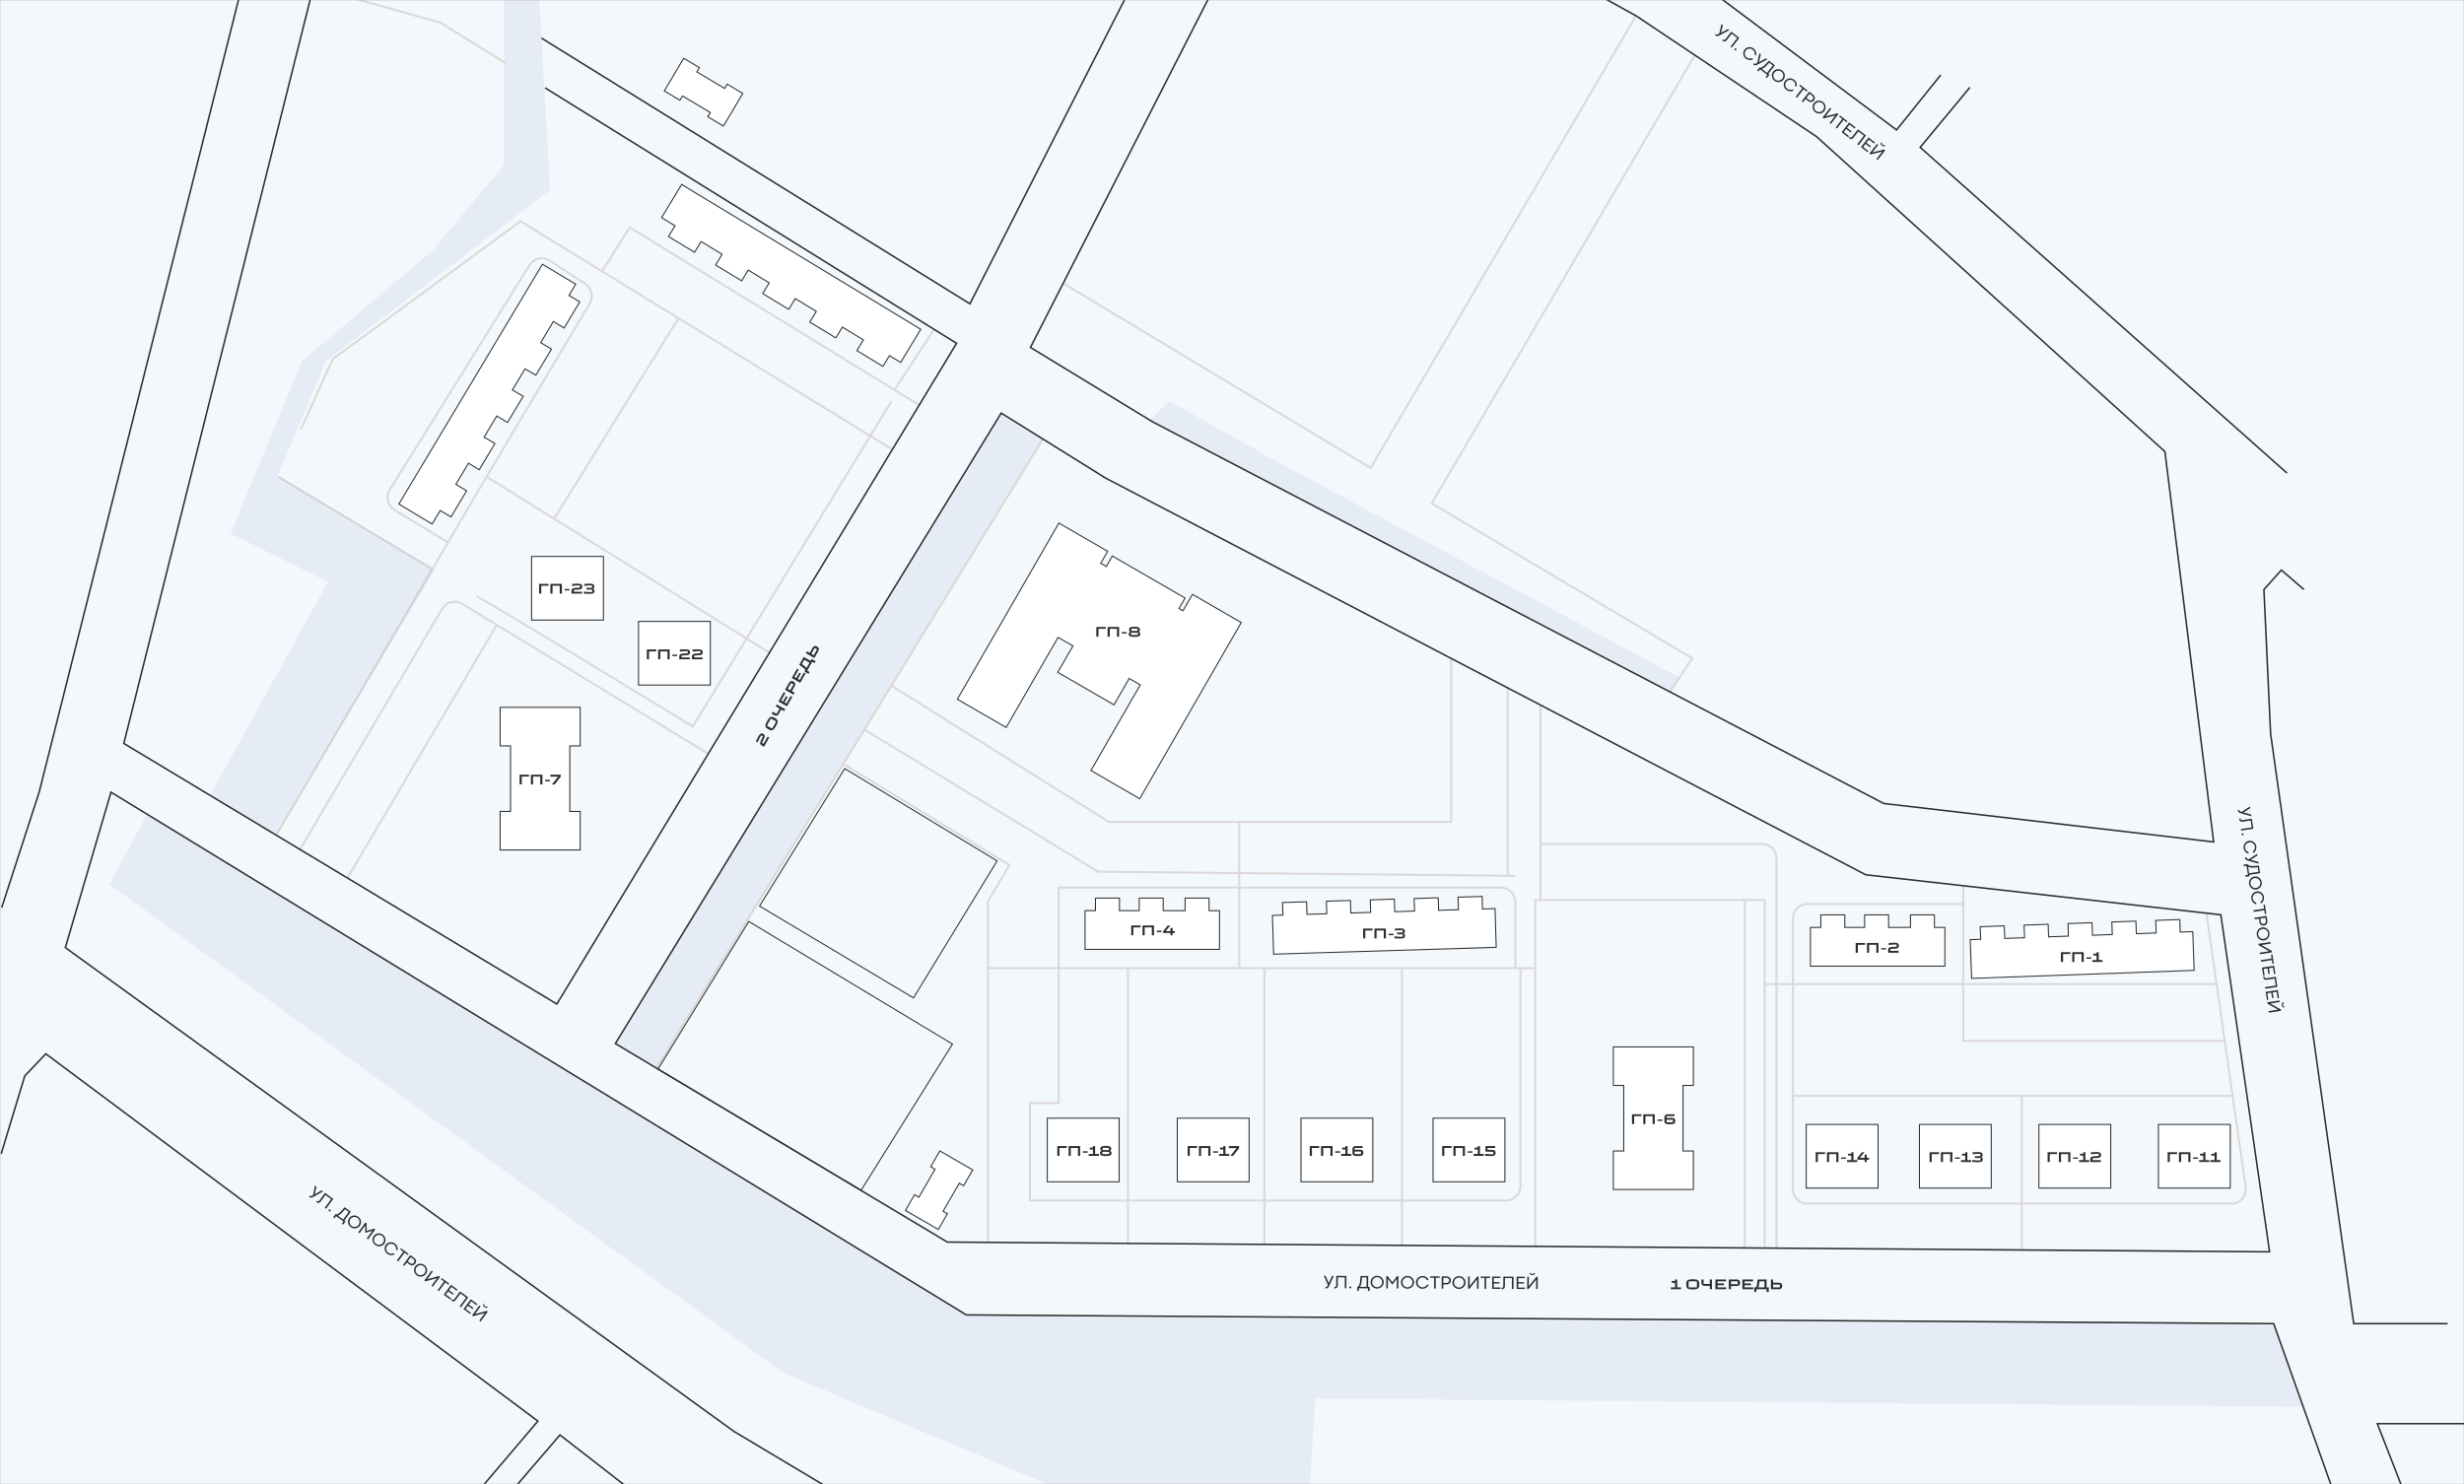 <svg width="1660" height="1000" viewBox="0 0 1660 1000" fill="none" xmlns="http://www.w3.org/2000/svg">
<rect x="0" y="0" width="1660" height="1000" fill="#808080" stroke="none"/>
<g clip-path="url(#clip0_56_2)">
<mask id="mask0_56_2" style="mask-type:luminance" maskUnits="userSpaceOnUse" x="0" y="0" width="1660" height="1000">
<path d="M1660 0H0V1000H1660V0Z" fill="white"/>
</mask>
<g mask="url(#mask0_56_2)">
<path d="M1660 0H0V1000H1660V0Z" fill="#F3F8FD"/>
<path d="M73.742 596.031L98.976 549.02L651.013 886.049L1531.78 891.925L1551.49 947.924L886.07 942.393L880.885 1029.5L741.925 1015.33L528.3 925.456L73.742 596.031Z" fill="#E6ECF5"/>
<path d="M220.999 392.085L141.494 535.884L186.086 562.501L292.898 384.134L187.123 320.531L219.616 243.446L370.674 127.992L359.613 -64.201H345.786L339.564 -45.881V111.054L291.17 169.127L203.369 243.446L155.321 359.592L220.999 392.085Z" fill="#E6ECF5"/>
<path d="M702.173 295.643L674.519 278.359L414.574 703.189L441.882 719.436L702.173 295.643Z" fill="#E6ECF5"/>
<path d="M774.418 282.854L787.899 270.41L861.873 311.891L1131.15 456.381L1124.93 466.06L782.368 287.348L774.418 282.854Z" fill="#E6ECF5"/>
<path opacity="0.3" d="M702.519 295.988L600.546 462.015M600.546 462.015C601.099 462.484 698.486 523.439 747.11 553.858H834.911M600.546 462.015L582.352 491.637M442.228 719.78L568.127 514.797M568.127 514.797L680.05 582.895L665.532 607.437V652.375M568.127 514.797L582.352 491.637M834.911 553.858H977.673V443.589M834.911 553.858V598.104M582.352 491.637L739.851 587.388L1015.7 590.103M834.911 598.104V652.375M834.911 598.104H713.235V743.286H693.877V808.964H1014.66C1020.01 808.964 1024.34 804.63 1024.34 799.285V652.375M834.911 598.104H1011.2C1016.55 598.104 1020.88 602.438 1020.88 607.783V652.375M834.911 652.375H759.9M834.911 652.375H851.849M759.9 652.375H665.532M759.9 652.375V838M851.849 652.375H944.489M851.849 652.375V838.346M665.532 652.375V837.309M1034.36 652.375V840.074M1034.36 652.375V606.4H1037.82M1034.36 652.375H1024.34M1037.82 606.4H1175.4M1037.82 606.4V568.722M1024.34 652.375H1020.88M944.489 652.375V839.383M944.489 652.375H1020.88M1188.88 840.765V663.09M1188.88 663.09V606.4H1175.4M1188.88 663.09H1322.65M1175.4 606.4V840.765M1037.82 568.722V475.045M1037.82 568.722H1187.15C1192.5 568.722 1196.83 573.055 1196.83 578.401V840.765M1322.65 597.067V609.166M1322.65 609.166V663.09M1322.65 609.166H1217.57C1212.22 609.166 1207.89 613.499 1207.89 618.844V738.447M1322.65 663.09H1493.33M1322.65 663.09V701.46H1498.82M1493.33 663.09L1486.5 615.388M1493.33 663.09L1498.82 701.46M1498.82 701.46L1504.11 738.447M1207.89 738.447V801.359C1207.89 806.704 1212.22 811.038 1217.57 811.038H1503.34C1509.23 811.038 1513.75 805.819 1512.92 799.988L1504.11 738.447M1207.89 738.447H1362.06M1504.11 738.447H1362.06M1362.06 738.447V842.494M477.141 507.884L334.725 421.134M334.725 421.134L311.299 406.865C306.691 404.058 300.678 405.561 297.932 410.206L201.987 572.525M334.725 421.134L234.134 591.536M320.898 401.763C322.557 401.763 418.838 460.297 466.771 489.563L600.546 270.408M518.276 439.787L373.345 349.567M373.345 349.567L327.811 321.222M373.345 349.567L457.092 214.426M327.811 321.222L397.386 204.401C400.038 199.947 398.711 194.194 394.374 191.353L370.321 175.593C365.775 172.615 359.669 173.962 356.798 178.576L262.471 330.184C259.623 334.763 261.065 340.787 265.679 343.578L301.859 365.467M327.811 321.222L301.859 365.467M301.859 365.467L291.315 383.442M186.086 562.846L291.315 383.442M291.315 383.442L187.469 321.222M202.678 289.42L224.11 242.063L350.625 149.077L405.587 182.812M405.587 182.812L424.253 153.225L602.62 262.771M405.587 182.812L457.092 214.426M601.237 302.901L457.092 214.426M602.62 262.771L619.558 273.173M602.62 262.771L629.237 222.014M1015.7 590.103L1020.88 590.154M1015.7 590.103V463.638M716.346 190.903L923.403 315.345L1102.11 10.809M1141.87 37.08L964.538 339.196L1140.14 443.589L1124.93 466.403M210.974 -8.895L296.701 15.303L340.255 42.265" stroke="#A78C7D" stroke-width="1.383"/>
<path d="M737.678 613.64H738.024V613.294V605.178H754.18V613.294V613.64H754.525H767.161H767.507V613.294V605.178H783.663V613.294V613.64H784.009H798.048H798.394V613.294V605.178H814.55V613.294V613.64H814.896H821.57V639.745H731.004V613.64H737.678Z" fill="white" stroke="#2D2D2D" stroke-width="0.691"/>
<path d="M1226.36 624.939H1226.71V624.593V616.477H1242.86V624.593V624.939H1243.21H1255.84H1256.19V624.593V616.477H1272.34V624.593V624.939H1272.69H1286.73H1287.08V624.593V616.477H1303.23V624.593V624.939H1303.58H1310.25V651.044H1219.69V624.939H1226.36Z" fill="white" stroke="#2D2D2D" stroke-width="0.691"/>
<path d="M863.947 616.64L864.292 616.63L864.282 616.284L864.034 608.172L880.238 607.677L880.485 615.79L880.496 616.135L880.841 616.125L893.512 615.738L893.858 615.727L893.847 615.382L893.599 607.269L909.803 606.775L910.051 614.887L910.061 615.233L910.407 615.222L923.077 614.835L923.423 614.825L923.412 614.479L923.165 606.367L939.368 605.872L939.616 613.985L939.626 614.33L939.972 614.32L952.643 613.933L952.988 613.922L952.978 613.577L952.73 605.464L968.934 604.969L969.181 613.082L969.192 613.428L969.537 613.417L982.208 613.03L982.554 613.02L982.543 612.674L982.295 604.562L998.499 604.067L998.747 612.179L998.757 612.525L999.103 612.514L1007.2 612.267L1008 638.36L858.05 642.938L857.253 616.845L863.947 616.64Z" fill="white" stroke="#2D2D2D" stroke-width="0.691"/>
<path d="M1334.03 632.95L1334.38 632.938L1334.37 632.592L1334.07 624.481L1350.27 623.897L1350.57 632.008L1350.58 632.353L1350.92 632.341L1363.59 631.884L1363.94 631.871L1363.93 631.526L1363.63 623.415L1379.83 622.83L1380.13 630.942L1380.14 631.287L1380.48 631.275L1393.15 630.817L1393.5 630.805L1393.49 630.46L1393.19 622.349L1409.39 621.764L1409.69 629.875L1409.7 630.221L1410.04 630.208L1422.71 629.751L1423.06 629.739L1423.05 629.393L1422.75 621.282L1438.95 620.698L1439.25 628.809L1439.26 629.154L1439.6 629.142L1452.27 628.685L1452.62 628.672L1452.61 628.327L1452.31 620.216L1468.51 619.631L1468.81 627.742L1468.82 628.088L1469.16 628.075L1477.26 627.783L1478.21 653.871L1328.28 659.28L1327.34 633.192L1334.03 632.95Z" fill="white" stroke="#2D2D2D" stroke-width="0.691"/>
<path d="M383.485 198.777L383.307 199.073L383.604 199.251L390.567 203.42L380.035 221.014L373.071 216.845L372.774 216.668L372.597 216.964L364.431 230.605L364.253 230.902L364.55 231.079L371.514 235.248L360.981 252.842L354.017 248.673L353.721 248.496L353.543 248.792L345.378 262.433L345.2 262.73L345.497 262.907L352.461 267.076L341.928 284.67L334.964 280.501L334.667 280.324L334.49 280.621L326.324 294.261L326.147 294.558L326.443 294.735L333.407 298.904L322.874 316.498L315.911 312.33L315.614 312.152L315.436 312.449L307.271 326.089L307.093 326.386L307.39 326.563L314.354 330.732L303.821 348.327L296.857 344.158L296.561 343.98L296.383 344.277L291.117 353.074L268.718 339.665L365.445 178.087L387.843 191.495L383.485 198.777Z" fill="white" stroke="#2D2D2D" stroke-width="0.691"/>
<path d="M599.517 239.82L599.221 239.641L599.042 239.937L594.837 246.879L577.298 236.254L581.503 229.312L581.682 229.017L581.387 228.838L567.789 220.601L567.493 220.422L567.314 220.717L563.109 227.659L545.57 217.035L549.775 210.093L549.954 209.797L549.659 209.618L536.061 201.381L535.765 201.202L535.586 201.498L531.381 208.44L513.842 197.815L518.047 190.873L518.226 190.578L517.93 190.398L504.333 182.161L504.037 181.982L503.858 182.278L499.653 189.22L482.114 178.596L486.319 171.654L486.498 171.358L486.202 171.179L472.605 162.942L472.309 162.763L472.13 163.058L467.925 170L450.386 159.376L454.591 152.434L454.77 152.138L454.474 151.959L445.705 146.647L459.23 124.319L620.301 221.889L606.776 244.217L599.517 239.82Z" fill="white" stroke="#2D2D2D" stroke-width="0.691"/>
<path d="M745.488 381.423L749.384 374.661L798.366 402.999L794.469 409.762L794.297 410.061L794.595 410.233L796.664 411.43L796.963 411.603L797.136 411.303L803.363 400.497L836.223 419.508L767.833 538.205L734.972 519.195L768.043 461.797L768.216 461.498L767.917 461.325L761.028 457.34L760.728 457.166L760.556 457.466L750.486 474.943L712.613 453.033L722.683 435.555L722.855 435.256L722.557 435.083L713.131 429.63L712.832 429.456L712.659 429.756L677.835 490.197L644.974 471.186L713.364 352.488L746.225 371.499L741.752 379.263L741.579 379.562L741.878 379.735L745.016 381.55L745.315 381.723L745.488 381.423Z" fill="white" stroke="#2D2D2D" stroke-width="0.691"/>
<path d="M478.562 418.744H430.168V461.607H478.562V418.744Z" fill="white" stroke="#2D2D2D" stroke-width="0.691"/>
<path d="M753.974 753.477H705.58V796.34H753.974V753.477Z" fill="white" stroke="#2D2D2D" stroke-width="0.691"/>
<path d="M841.54 753.477H793.146V796.34H841.54V753.477Z" fill="white" stroke="#2D2D2D" stroke-width="0.691"/>
<path d="M924.871 753.477H876.477V796.34H924.871V753.477Z" fill="white" stroke="#2D2D2D" stroke-width="0.691"/>
<path d="M1013.85 753.477H965.457V796.34H1013.85V753.477Z" fill="white" stroke="#2D2D2D" stroke-width="0.691"/>
<path d="M1265.25 757.714H1216.86V800.577H1265.25V757.714Z" fill="white" stroke="#2D2D2D" stroke-width="0.691"/>
<path d="M1341.52 757.714H1293.13V800.577H1341.52V757.714Z" fill="white" stroke="#2D2D2D" stroke-width="0.691"/>
<path d="M1422.02 757.714H1373.63V800.577H1422.02V757.714Z" fill="white" stroke="#2D2D2D" stroke-width="0.691"/>
<path d="M1502.53 757.714H1454.14V800.577H1502.53V757.714Z" fill="white" stroke="#2D2D2D" stroke-width="0.691"/>
<path d="M343.606 502.613H336.949V476.652H390.874V502.613H384.218H383.872V502.958V546.443V546.789H384.218H390.874V572.749H336.949V546.789H343.606H343.951V546.443V502.958V502.613H343.606Z" fill="white" stroke="#2D2D2D" stroke-width="0.691"/>
<path d="M1093.58 731.416H1086.92V705.456H1140.84V731.416H1134.19H1133.84V731.762V775.247V775.592H1134.19H1140.84V801.553H1086.92V775.592H1093.58H1093.92V775.247V731.762V731.416H1093.58Z" fill="white" stroke="#2D2D2D" stroke-width="0.691"/>
<path d="M459.617 64.935L458.072 67.532L447.54 61.268L460.617 39.284L471.148 45.548L469.603 48.145L469.427 48.443L469.724 48.619L487.876 59.417L488.173 59.593L488.35 59.296L489.895 56.699L500.427 62.963L487.35 84.947L476.819 78.683L478.364 76.086L478.54 75.788L478.243 75.612L460.091 64.814L459.794 64.638L459.617 64.935Z" fill="white" stroke="#2D2D2D" stroke-width="0.691"/>
<path d="M629.656 787.684L627.039 786.173L633.166 775.561L655.318 788.351L649.191 798.963L646.574 797.452L646.274 797.279L646.102 797.578L635.541 815.87L635.368 816.169L635.668 816.342L638.285 817.853L632.158 828.465L610.006 815.675L616.133 805.063L618.75 806.574L619.049 806.747L619.222 806.448L629.783 788.157L629.956 787.857L629.656 787.684Z" fill="white" stroke="#2D2D2D" stroke-width="0.691"/>
<path d="M406.529 374.961H358.135V417.824H406.529V374.961Z" fill="white" stroke="#2D2D2D" stroke-width="0.691"/>
<path d="M918.341 632.302V625.72H924.69V626.978H919.793V632.302H918.341ZM925.95 632.302V625.72H933.693V632.302H932.241V626.978H927.402V632.302H925.95ZM935.532 630.172V629.205H938.775V630.172H935.532ZM943.351 632.428C942.125 632.428 940.841 632.376 939.499 632.273L939.45 630.937C939.883 630.995 940.318 631.044 940.757 631.082C941.202 631.121 941.654 631.153 942.112 631.179C942.209 631.185 942.302 631.192 942.393 631.198C942.49 631.198 942.586 631.202 942.683 631.208C943.335 631.24 944.132 631.256 945.074 631.256V629.592H941.241V628.382H944.938V626.765C944.074 626.765 943.322 626.778 942.683 626.804C941.676 626.843 940.68 626.92 939.692 627.036L939.741 625.749C941.057 625.646 942.267 625.594 943.37 625.594C944.099 625.594 944.693 625.659 945.151 625.788C945.609 625.911 945.945 626.104 946.158 626.369C946.377 626.633 946.487 626.975 946.487 627.395C946.487 627.814 946.406 628.153 946.245 628.411C946.084 628.669 945.832 628.859 945.49 628.982C945.148 629.105 944.703 629.166 944.154 629.166L944.454 628.827C945.196 628.827 945.742 628.966 946.09 629.243C946.445 629.514 946.622 629.95 946.622 630.55C946.622 630.976 946.519 631.327 946.313 631.605C946.106 631.876 945.764 632.082 945.287 632.224C944.809 632.36 944.164 632.428 943.351 632.428Z" fill="#2D2D2D"/>
<path d="M882.392 778.866V772.285H888.741V773.543H883.844V778.866H882.392ZM890.001 778.866V772.285H897.744V778.866H896.292V773.543H891.453V778.866H890.001ZM899.583 776.737V775.769H902.826V776.737H899.583ZM903.545 778.866V777.608H906.4V772.285H907.852V777.608H910.417V778.866H903.545ZM904.223 774.559V773.301H906.904V774.559H904.223ZM914.793 778.992C913.812 778.992 913.064 778.931 912.547 778.808C912.038 778.686 911.676 778.473 911.463 778.169C911.25 777.866 911.144 777.427 911.144 776.853V774.501C911.144 773.991 911.218 773.575 911.367 773.253C911.521 772.93 911.767 772.688 912.102 772.527C912.438 772.365 912.883 772.285 913.438 772.285H917.958V773.543H912.596V777.579C912.828 777.605 913.154 777.627 913.573 777.647C913.993 777.666 914.386 777.676 914.754 777.676C915.122 777.676 915.512 777.666 915.925 777.647C916.345 777.627 916.671 777.605 916.903 777.579V775.963H912.247V774.704H915.761C916.496 774.704 917.055 774.772 917.435 774.908C917.822 775.037 918.087 775.253 918.229 775.556C918.377 775.859 918.451 776.292 918.451 776.853C918.451 777.427 918.345 777.866 918.132 778.169C917.919 778.466 917.555 778.679 917.038 778.808C916.522 778.931 915.774 778.992 914.793 778.992Z" fill="#2D2D2D"/>
<path d="M800.122 778.866V772.285H806.472V773.543H801.574V778.866H800.122ZM807.731 778.866V772.285H815.474V778.866H814.022V773.543H809.183V778.866H807.731ZM817.314 776.737V775.769H820.556V776.737H817.314ZM821.275 778.866V777.608H824.131V772.285H825.583V777.608H828.147V778.866H821.275ZM821.953 774.559V773.301H824.634V774.559H821.953ZM828.932 778.866V778.818L833.036 773.678V773.64H827.858V772.285H834.827V773.64L830.742 778.866H828.932Z" fill="#2D2D2D"/>
<path d="M712.322 778.866V772.285H718.671V773.543H713.773V778.866H712.322ZM719.93 778.866V772.285H727.673V778.866H726.222V773.543H721.382V778.866H719.93ZM729.513 776.737V775.769H732.755V776.737H729.513ZM733.475 778.866V777.608H736.33V772.285H737.782V777.608H740.347V778.866H733.475ZM734.152 774.559V773.301H736.833V774.559H734.152ZM744.945 778.992C743.945 778.992 743.161 778.924 742.593 778.789C742.025 778.653 741.622 778.447 741.383 778.169C741.145 777.892 741.025 777.521 741.025 777.056C741.025 776.605 741.148 776.243 741.393 775.972C741.645 775.701 742.054 775.501 742.622 775.372C743.19 775.243 743.964 775.179 744.945 775.179C745.926 775.179 746.7 775.243 747.268 775.372C747.836 775.501 748.242 775.701 748.488 775.972C748.739 776.243 748.865 776.605 748.865 777.056C748.865 777.521 748.746 777.892 748.507 778.169C748.268 778.447 747.865 778.653 747.297 778.789C746.729 778.924 745.945 778.992 744.945 778.992ZM744.945 777.724C745.345 777.724 745.739 777.718 746.126 777.705C746.52 777.685 746.9 777.66 747.268 777.627V776.176H742.622V777.627C743.003 777.66 743.384 777.685 743.764 777.705C744.152 777.718 744.545 777.724 744.945 777.724ZM744.945 775.972C744.048 775.972 743.332 775.908 742.797 775.779C742.261 775.65 741.871 775.453 741.625 775.188C741.387 774.917 741.267 774.562 741.267 774.124C741.267 773.653 741.38 773.275 741.606 772.991C741.838 772.707 742.219 772.498 742.748 772.362C743.284 772.227 744.016 772.159 744.945 772.159C745.874 772.159 746.604 772.227 747.133 772.362C747.668 772.498 748.049 772.707 748.275 772.991C748.507 773.275 748.623 773.653 748.623 774.124C748.623 774.562 748.501 774.917 748.255 775.188C748.017 775.453 747.629 775.65 747.094 775.779C746.558 775.908 745.842 775.972 744.945 775.972ZM742.864 774.966H747.026V773.524C746.665 773.491 746.31 773.469 745.961 773.456C745.613 773.436 745.274 773.427 744.945 773.427C744.616 773.427 744.277 773.436 743.929 773.456C743.58 773.469 743.226 773.491 742.864 773.524V774.966Z" fill="#2D2D2D"/>
<path d="M971.576 778.866V772.285H977.925V773.543H973.027V778.866H971.576ZM979.184 778.866V772.285H986.927V778.866H985.476V773.543H980.636V778.866H979.184ZM988.767 776.737V775.769H992.009V776.737H988.767ZM992.729 778.866V777.608H995.584V772.285H997.036V777.608H999.601V778.866H992.729ZM993.406 774.559V773.301H996.087V774.559H993.406ZM1004.7 778.992C1004.03 778.992 1003.4 778.979 1002.79 778.953C1002.19 778.934 1001.43 778.895 1000.52 778.837L1000.47 777.502C1001.53 777.637 1002.69 777.731 1003.96 777.782C1004.56 777.808 1005.25 777.821 1006.03 777.821V776.156L1000.76 776.011V772.285H1007.31V773.543H1002.21V774.791L1005.54 774.879C1006.02 774.891 1006.41 774.979 1006.71 775.14C1007.01 775.295 1007.23 775.517 1007.37 775.808C1007.51 776.098 1007.58 776.456 1007.58 776.882C1007.58 777.398 1007.49 777.811 1007.29 778.121C1007.1 778.424 1006.79 778.647 1006.37 778.789C1005.95 778.924 1005.39 778.992 1004.7 778.992Z" fill="#2D2D2D"/>
<path d="M1099.47 757.435V750.853H1105.82V752.111H1100.93V757.435H1099.47ZM1107.08 757.435V750.853H1114.83V757.435H1113.37V752.111H1108.53V757.435H1107.08ZM1116.67 755.305V754.337H1119.91V755.305H1116.67ZM1124.96 757.56C1123.98 757.56 1123.23 757.499 1122.71 757.376C1122.2 757.254 1121.84 757.041 1121.63 756.738C1121.41 756.434 1121.31 755.996 1121.31 755.421V753.069C1121.31 752.56 1121.38 752.143 1121.53 751.821C1121.68 751.498 1121.93 751.256 1122.27 751.095C1122.6 750.934 1123.05 750.853 1123.6 750.853H1128.12V752.111H1122.76V756.147C1122.99 756.173 1123.32 756.196 1123.74 756.215C1124.16 756.234 1124.55 756.244 1124.92 756.244C1125.29 756.244 1125.68 756.234 1126.09 756.215C1126.51 756.196 1126.83 756.173 1127.07 756.147V754.531H1122.41V753.273H1125.92C1126.66 753.273 1127.22 753.34 1127.6 753.476C1127.99 753.605 1128.25 753.821 1128.39 754.124C1128.54 754.428 1128.61 754.86 1128.61 755.421C1128.61 755.996 1128.51 756.434 1128.3 756.738C1128.08 757.035 1127.72 757.247 1127.2 757.376C1126.69 757.499 1125.94 757.56 1124.96 757.56Z" fill="#2D2D2D"/>
<path d="M1223.22 783.015V776.433H1229.57V777.691H1224.68V783.015H1223.22ZM1230.83 783.015V776.433H1238.58V783.015H1237.12V777.691H1232.28V783.015H1230.83ZM1240.42 780.885V779.917H1243.66V780.885H1240.42ZM1244.38 783.015V781.756H1247.23V776.433H1248.68V781.756H1251.25V783.015H1244.38ZM1245.05 778.708V777.449H1247.74V778.708H1245.05ZM1251.3 781.466V780.208L1254.36 776.433H1256.02V776.481L1253.02 780.169V780.208H1259.19V781.466H1251.3ZM1256.19 783.015V778.049H1257.64V783.015H1256.19Z" fill="#2D2D2D"/>
<path d="M1299.96 783.015V776.433H1306.31V777.691H1301.41V783.015H1299.96ZM1307.57 783.015V776.433H1315.31V783.015H1313.86V777.691H1309.02V783.015H1307.57ZM1317.15 780.885V779.917H1320.4V780.885H1317.15ZM1321.12 783.015V781.756H1323.97V776.433H1325.42V781.756H1327.99V783.015H1321.12ZM1321.79 778.708V777.449H1324.47V778.708H1321.79ZM1332.56 783.14C1331.34 783.14 1330.05 783.089 1328.71 782.986L1328.66 781.65C1329.09 781.708 1329.53 781.756 1329.97 781.795C1330.41 781.834 1330.86 781.866 1331.32 781.892C1331.42 781.898 1331.51 781.905 1331.6 781.911C1331.7 781.911 1331.8 781.914 1331.89 781.921C1332.55 781.953 1333.34 781.969 1334.28 781.969V780.305H1330.45V779.095H1334.15V777.478C1333.28 777.478 1332.53 777.491 1331.89 777.517C1330.89 777.556 1329.89 777.633 1328.9 777.749L1328.95 776.462C1330.27 776.359 1331.48 776.307 1332.58 776.307C1333.31 776.307 1333.9 776.372 1334.36 776.501C1334.82 776.623 1335.16 776.817 1335.37 777.082C1335.59 777.346 1335.7 777.688 1335.7 778.107C1335.7 778.527 1335.62 778.866 1335.46 779.124C1335.29 779.382 1335.04 779.572 1334.7 779.695C1334.36 779.817 1333.91 779.879 1333.37 779.879L1333.67 779.54C1334.41 779.54 1334.95 779.679 1335.3 779.956C1335.66 780.227 1335.83 780.663 1335.83 781.263C1335.83 781.689 1335.73 782.04 1335.52 782.318C1335.32 782.589 1334.98 782.795 1334.5 782.937C1334.02 783.073 1333.37 783.14 1332.56 783.14Z" fill="#2D2D2D"/>
<path d="M1250.18 641.981V635.4H1256.53V636.658H1251.64V641.981H1250.18ZM1257.79 641.981V635.4H1265.54V641.981H1264.08V636.658H1259.25V641.981H1257.79ZM1267.38 639.852V638.884H1270.62V639.852H1267.38ZM1272.02 640.181C1272.02 639.742 1272.1 639.381 1272.26 639.097C1272.42 638.813 1272.67 638.597 1273 638.449C1273.33 638.294 1273.76 638.197 1274.27 638.158L1277.73 637.887V636.445C1277.45 636.445 1277.17 636.448 1276.9 636.455C1276.62 636.455 1276.34 636.461 1276.06 636.474C1275.97 636.481 1275.88 636.484 1275.78 636.484C1275.69 636.484 1275.6 636.487 1275.51 636.494C1274.42 636.545 1273.39 636.636 1272.41 636.765L1272.45 635.429C1273.31 635.371 1274.02 635.332 1274.59 635.313C1275.16 635.287 1275.76 635.274 1276.39 635.274C1277.08 635.274 1277.64 635.342 1278.06 635.477C1278.48 635.613 1278.79 635.826 1278.99 636.116C1279.18 636.406 1279.28 636.794 1279.28 637.278C1279.28 637.671 1279.21 638.003 1279.06 638.274C1278.93 638.539 1278.71 638.749 1278.41 638.904C1278.11 639.052 1277.72 639.146 1277.24 639.184L1273.57 639.475V640.723H1279.11V641.981H1272.02V640.181Z" fill="#2D2D2D"/>
<path d="M1388.45 648.203V641.622H1394.8V642.88H1389.91V648.203H1388.45ZM1396.06 648.203V641.622H1403.81V648.203H1402.35V642.88H1397.52V648.203H1396.06ZM1405.65 646.074V645.106H1408.89V646.074H1405.65ZM1409.61 648.203V646.945H1412.46V641.622H1413.91V646.945H1416.48V648.203H1409.61ZM1410.29 643.896V642.638H1412.97V643.896H1410.29Z" fill="#2D2D2D"/>
<path d="M1379.47 783.015V776.433H1385.82V777.691H1380.92V783.015H1379.47ZM1387.07 783.015V776.433H1394.82V783.015H1393.37V777.691H1388.53V783.015H1387.07ZM1396.66 780.885V779.917H1399.9V780.885H1396.66ZM1400.62 783.015V781.756H1403.47V776.433H1404.93V781.756H1407.49V783.015H1400.62ZM1401.3 778.708V777.449H1403.98V778.708H1401.3ZM1408.22 781.214C1408.22 780.776 1408.3 780.414 1408.46 780.13C1408.62 779.846 1408.87 779.63 1409.2 779.482C1409.53 779.327 1409.96 779.23 1410.47 779.192L1413.93 778.921V777.478C1413.65 777.478 1413.37 777.482 1413.1 777.488C1412.82 777.488 1412.54 777.495 1412.26 777.507C1412.17 777.514 1412.08 777.517 1411.98 777.517C1411.89 777.517 1411.8 777.52 1411.71 777.527C1410.62 777.578 1409.59 777.669 1408.61 777.798L1408.65 776.462C1409.51 776.404 1410.22 776.365 1410.79 776.346C1411.36 776.32 1411.96 776.307 1412.59 776.307C1413.28 776.307 1413.84 776.375 1414.26 776.51C1414.68 776.646 1414.99 776.859 1415.19 777.149C1415.38 777.44 1415.48 777.827 1415.48 778.311C1415.48 778.704 1415.41 779.037 1415.26 779.308C1415.13 779.572 1414.91 779.782 1414.61 779.937C1414.31 780.085 1413.92 780.179 1413.44 780.217L1409.77 780.508V781.756H1415.31V783.015H1408.22V781.214Z" fill="#2D2D2D"/>
<path d="M1460.35 783.015V776.433H1466.7V777.691H1461.81V783.015H1460.35ZM1467.96 783.015V776.433H1475.71V783.015H1474.25V777.691H1469.42V783.015H1467.96ZM1477.55 780.885V779.917H1480.79V780.885H1477.55ZM1481.51 783.015V781.756H1484.36V776.433H1485.81V781.756H1488.38V783.015H1481.51ZM1482.19 778.708V777.449H1484.87V778.708H1482.19ZM1489.11 783.015V781.756H1491.96V776.433H1493.41V781.756H1495.98V783.015H1489.11ZM1489.78 778.708V777.449H1492.47V778.708H1489.78Z" fill="#2D2D2D"/>
<path d="M762.097 630.228V623.646H768.446V624.904H763.549V630.228H762.097ZM769.706 630.228V623.646H777.449V630.228H775.997V624.904H771.158V630.228H769.706ZM779.288 628.098V627.13H782.531V628.098H779.288ZM783.64 628.679V627.421L786.698 623.646H788.363V623.694L785.363 627.382V627.421H791.528V628.679H783.64ZM788.528 630.228V625.262H789.979V630.228H788.528Z" fill="#2D2D2D"/>
<path d="M738.593 429.047V422.465H744.942V423.724H740.045V429.047H738.593ZM746.202 429.047V422.465H753.945V429.047H752.493V423.724H747.654V429.047H746.202ZM755.784 426.918V425.95H759.027V426.918H755.784ZM764.298 429.173C763.298 429.173 762.514 429.105 761.946 428.969C761.378 428.834 760.975 428.627 760.736 428.35C760.497 428.073 760.378 427.702 760.378 427.237C760.378 426.785 760.501 426.424 760.746 426.153C760.997 425.882 761.407 425.682 761.975 425.553C762.543 425.424 763.317 425.359 764.298 425.359C765.279 425.359 766.053 425.424 766.621 425.553C767.189 425.682 767.595 425.882 767.84 426.153C768.092 426.424 768.218 426.785 768.218 427.237C768.218 427.702 768.098 428.073 767.86 428.35C767.621 428.627 767.218 428.834 766.65 428.969C766.082 429.105 765.298 429.173 764.298 429.173ZM764.298 427.905C764.698 427.905 765.092 427.898 765.479 427.885C765.872 427.866 766.253 427.84 766.621 427.808V426.356H761.975V427.808C762.356 427.84 762.736 427.866 763.117 427.885C763.504 427.898 763.898 427.905 764.298 427.905ZM764.298 426.153C763.401 426.153 762.685 426.088 762.149 425.959C761.614 425.83 761.223 425.633 760.978 425.369C760.739 425.098 760.62 424.743 760.62 424.304C760.62 423.833 760.733 423.456 760.959 423.172C761.191 422.888 761.572 422.678 762.101 422.543C762.636 422.407 763.369 422.339 764.298 422.339C765.227 422.339 765.956 422.407 766.485 422.543C767.021 422.678 767.402 422.888 767.627 423.172C767.86 423.456 767.976 423.833 767.976 424.304C767.976 424.743 767.853 425.098 767.608 425.369C767.369 425.633 766.982 425.83 766.447 425.959C765.911 426.088 765.195 426.153 764.298 426.153ZM762.217 425.146H766.379V423.704C766.017 423.672 765.663 423.649 765.314 423.636C764.966 423.617 764.627 423.607 764.298 423.607C763.969 423.607 763.63 423.617 763.282 423.636C762.933 423.649 762.578 423.672 762.217 423.704V425.146Z" fill="#2D2D2D"/>
<path d="M513.161 502.281C512.78 502.065 512.505 501.816 512.338 501.536C512.17 501.256 512.103 500.936 512.136 500.576C512.167 500.208 512.293 499.79 512.514 499.322L513.982 496.182L512.727 495.471C512.59 495.712 512.456 495.955 512.325 496.2C512.188 496.441 512.057 496.686 511.931 496.934C511.893 497.015 511.849 497.098 511.801 497.182C511.757 497.261 511.715 497.341 511.676 497.423C511.183 498.397 510.751 499.343 510.38 500.26L509.242 499.559C509.614 498.784 509.932 498.144 510.196 497.641C510.453 497.134 510.738 496.606 511.05 496.055C511.39 495.455 511.723 495.005 512.047 494.707C512.375 494.404 512.713 494.239 513.061 494.214C513.409 494.189 513.794 494.296 514.215 494.534C514.557 494.728 514.811 494.954 514.977 495.211C515.141 495.459 515.215 495.754 515.2 496.094C515.183 496.425 515.072 496.811 514.867 497.251L513.31 500.586L514.396 501.201L517.131 496.376L518.226 496.997L514.727 503.169L513.161 502.281ZM522.757 489.259C522.162 490.309 521.627 491.055 521.153 491.499C520.683 491.937 520.178 492.147 519.638 492.131C519.102 492.109 518.427 491.867 517.613 491.405C516.799 490.944 516.245 490.489 515.95 490.04C515.659 489.586 515.58 489.044 515.714 488.416C515.851 487.781 516.217 486.939 516.812 485.889C517.407 484.84 517.94 484.096 518.411 483.658C518.885 483.215 519.39 483.004 519.926 483.026C520.465 483.043 521.142 483.282 521.956 483.743C522.77 484.205 523.323 484.662 523.614 485.117C523.908 485.566 523.987 486.107 523.85 486.741C523.716 487.37 523.352 488.209 522.757 489.259ZM521.62 488.615C521.855 488.199 522.075 487.786 522.278 487.375C522.479 486.955 522.674 486.527 522.861 486.092L519.476 484.173C519.199 484.557 518.935 484.945 518.683 485.337C518.429 485.719 518.184 486.118 517.949 486.534C517.713 486.949 517.495 487.367 517.294 487.787C517.091 488.198 516.895 488.622 516.708 489.057L520.093 490.975C520.37 490.591 520.636 490.208 520.89 489.825C521.141 489.434 521.385 489.03 521.62 488.615ZM528.304 479.219L526.325 478.097L524.712 480.943C524.432 481.437 524.138 481.797 523.832 482.024C523.528 482.245 523.201 482.345 522.85 482.324C522.501 482.297 522.111 482.161 521.679 481.916L519.81 480.857L520.525 479.594L523.178 481.097L525.23 477.476L522.578 475.973L523.294 474.71L529.019 477.956L528.304 479.219ZM530.165 475.934L524.439 472.689L527.995 466.416L529.09 467.036L526.25 472.046L527.471 472.738L529.571 469.033L530.624 469.63L528.523 473.335L529.786 474.051L532.674 468.957L533.769 469.577L530.165 475.934ZM534.626 468.065L528.9 464.82L531.382 460.441C531.684 459.908 531.992 459.515 532.306 459.263C532.62 459.01 532.96 458.888 533.326 458.895C533.693 458.903 534.103 459.036 534.558 459.293C535.018 459.554 535.346 459.84 535.541 460.151C535.73 460.458 535.801 460.81 535.754 461.206C535.702 461.599 535.527 462.06 535.227 462.588L533.447 465.728L535.342 466.802L534.626 468.065ZM532.353 465.108L534.596 461.15L532.954 460.22L530.711 464.177L532.353 465.108ZM539.138 460.106L533.412 456.86L536.968 450.587L538.062 451.207L535.222 456.217L536.443 456.909L538.543 453.205L539.596 453.801L537.496 457.506L538.759 458.222L541.647 453.128L542.741 453.748L539.138 460.106ZM544.675 454.065L541.981 452.538L546.801 444.034L549.496 445.561L548.78 446.824L547.18 445.917L543.791 451.896L545.391 452.802L544.675 454.065ZM542.899 452.213C542.809 451.888 542.65 451.553 542.423 451.209C542.198 450.859 541.834 450.493 541.331 450.112L538.467 447.943L541.454 442.672L546.22 445.373L545.504 446.636L541.833 444.555L540.191 447.452L542.043 448.857C542.557 449.245 542.932 449.61 543.169 449.952C543.408 450.288 543.568 450.601 543.649 450.891L542.899 452.213ZM548.613 443.389L542.888 440.143L543.604 438.88L548.235 441.505L550.478 437.548L548.836 436.617L546.517 440.709L545.422 440.089L547.279 436.813C547.574 436.291 547.88 435.908 548.197 435.665C548.51 435.412 548.85 435.29 549.217 435.297C549.584 435.305 549.994 435.438 550.449 435.695C550.898 435.95 551.22 436.233 551.415 436.543C551.609 436.854 551.682 437.21 551.632 437.612C551.58 438.005 551.406 438.463 551.11 438.985L548.613 443.389Z" fill="#2D2D2D"/>
<path d="M1125.61 868.741V867.483H1128.47V862.16H1129.92V867.483H1132.48V868.741H1125.61ZM1126.29 864.434V863.176H1128.97V864.434H1126.29ZM1140.42 868.867C1139.21 868.867 1138.3 868.77 1137.68 868.577C1137.06 868.383 1136.63 868.048 1136.38 867.57C1136.13 867.093 1136.01 866.386 1136.01 865.45C1136.01 864.515 1136.13 863.808 1136.38 863.331C1136.63 862.853 1137.06 862.518 1137.68 862.324C1138.3 862.131 1139.21 862.034 1140.42 862.034C1141.62 862.034 1142.53 862.131 1143.14 862.324C1143.76 862.518 1144.2 862.853 1144.44 863.331C1144.69 863.808 1144.82 864.515 1144.82 865.45C1144.82 866.386 1144.69 867.093 1144.44 867.57C1144.2 868.048 1143.76 868.383 1143.14 868.577C1142.53 868.77 1141.62 868.867 1140.42 868.867ZM1140.42 867.56C1140.89 867.56 1141.36 867.547 1141.82 867.522C1142.28 867.489 1142.75 867.447 1143.22 867.396V863.505C1142.75 863.453 1142.28 863.415 1141.82 863.389C1141.36 863.357 1140.89 863.34 1140.42 863.34C1139.94 863.34 1139.47 863.357 1139 863.389C1138.54 863.415 1138.08 863.453 1137.61 863.505V867.396C1138.08 867.447 1138.54 867.489 1139 867.522C1139.47 867.547 1139.94 867.56 1140.42 867.56ZM1151.89 868.741V866.467H1148.61C1148.05 866.467 1147.59 866.389 1147.24 866.234C1146.9 866.08 1146.65 865.844 1146.49 865.528C1146.35 865.212 1146.27 864.805 1146.27 864.308V862.16H1147.72V865.208H1151.89V862.16H1153.34V868.741H1151.89ZM1155.66 868.741V862.16H1162.87V863.418H1157.11V864.821H1161.37V866.031H1157.11V867.483H1162.97V868.741H1155.66ZM1164.71 868.741V862.16H1169.74C1170.35 862.16 1170.85 862.234 1171.22 862.382C1171.59 862.531 1171.87 862.766 1172.04 863.089C1172.22 863.411 1172.3 863.834 1172.3 864.357C1172.3 864.886 1172.22 865.312 1172.04 865.634C1171.87 865.95 1171.6 866.186 1171.23 866.341C1170.86 866.489 1170.37 866.563 1169.77 866.563H1166.16V868.741H1164.71ZM1166.16 865.305H1170.71V863.418H1166.16V865.305ZM1173.86 868.741V862.16H1181.07V863.418H1175.31V864.821H1179.57V866.031H1175.31V867.483H1181.16V868.741H1173.86ZM1181.84 870.58V867.483H1191.62V870.58H1190.16V868.741H1183.29V870.58H1181.84ZM1182.58 868.122C1182.82 867.883 1183.03 867.58 1183.22 867.212C1183.41 866.844 1183.55 866.347 1183.63 865.721L1184.11 862.16H1190.16V867.638H1188.71V863.418H1185.38L1185.07 865.721C1184.99 866.36 1184.86 866.867 1184.68 867.241C1184.5 867.615 1184.31 867.909 1184.1 868.122H1182.58ZM1193.07 868.741V862.16H1194.52V867.483H1199.07V865.596H1194.37V864.337H1198.13C1198.73 864.337 1199.22 864.415 1199.58 864.57C1199.96 864.718 1200.23 864.954 1200.41 865.276C1200.58 865.599 1200.67 866.021 1200.67 866.544C1200.67 867.06 1200.58 867.48 1200.41 867.802C1200.23 868.125 1199.96 868.364 1199.58 868.519C1199.22 868.667 1198.73 868.741 1198.13 868.741H1193.07Z" fill="#2D2D2D"/>
<path d="M435.785 444.258V437.676H442.134V438.934H437.236V444.258H435.785ZM443.393 444.258V437.676H451.136V444.258H449.685V438.934H444.845V444.258H443.393ZM452.976 442.128V441.161H456.218V442.128H452.976ZM457.618 442.458C457.618 442.019 457.698 441.657 457.86 441.374C458.021 441.09 458.266 440.873 458.595 440.725C458.931 440.57 459.357 440.473 459.873 440.435L463.328 440.164V438.722C463.051 438.722 462.773 438.725 462.496 438.731C462.218 438.731 461.941 438.738 461.663 438.751C461.573 438.757 461.48 438.76 461.383 438.76C461.292 438.76 461.202 438.763 461.112 438.77C460.021 438.822 458.986 438.912 458.005 439.041L458.053 437.705C458.911 437.647 459.624 437.608 460.192 437.589C460.76 437.563 461.36 437.55 461.993 437.55C462.683 437.55 463.238 437.618 463.657 437.754C464.083 437.889 464.393 438.102 464.586 438.392C464.78 438.683 464.877 439.07 464.877 439.554C464.877 439.948 464.806 440.28 464.664 440.551C464.528 440.815 464.309 441.025 464.006 441.18C463.709 441.328 463.319 441.422 462.835 441.461L459.166 441.751V443H464.712V444.258H457.618V442.458ZM466.181 442.458C466.181 442.019 466.262 441.657 466.423 441.374C466.584 441.09 466.83 440.873 467.159 440.725C467.494 440.57 467.92 440.473 468.436 440.435L471.892 440.164V438.722C471.614 438.722 471.337 438.725 471.059 438.731C470.782 438.731 470.504 438.738 470.227 438.751C470.137 438.757 470.043 438.76 469.946 438.76C469.856 438.76 469.766 438.763 469.675 438.77C468.585 438.822 467.549 438.912 466.568 439.041L466.617 437.705C467.475 437.647 468.188 437.608 468.756 437.589C469.324 437.563 469.924 437.55 470.556 437.55C471.246 437.55 471.801 437.618 472.221 437.754C472.647 437.889 472.956 438.102 473.15 438.392C473.344 438.683 473.44 439.07 473.44 439.554C473.44 439.948 473.369 440.28 473.227 440.551C473.092 440.815 472.872 441.025 472.569 441.18C472.272 441.328 471.882 441.422 471.398 441.461L467.73 441.751V443H473.276V444.258H466.181V442.458Z" fill="#2D2D2D"/>
<path d="M363.193 400.012V393.43H369.542V394.688H364.645V400.012H363.193ZM370.802 400.012V393.43H378.545V400.012H377.093V394.688H372.253V400.012H370.802ZM380.384 397.882V396.915H383.626V397.882H380.384ZM385.026 398.211C385.026 397.773 385.107 397.411 385.268 397.127C385.429 396.844 385.674 396.627 386.004 396.479C386.339 396.324 386.765 396.227 387.281 396.189L390.736 395.918V394.475C390.459 394.475 390.182 394.479 389.904 394.485C389.627 394.485 389.349 394.492 389.072 394.504C388.981 394.511 388.888 394.514 388.791 394.514C388.701 394.514 388.61 394.517 388.52 394.524C387.43 394.575 386.394 394.666 385.413 394.795L385.461 393.459C386.32 393.401 387.033 393.362 387.601 393.343C388.168 393.317 388.768 393.304 389.401 393.304C390.091 393.304 390.646 393.372 391.066 393.508C391.491 393.643 391.801 393.856 391.995 394.146C392.188 394.437 392.285 394.824 392.285 395.308C392.285 395.701 392.214 396.034 392.072 396.305C391.937 396.569 391.717 396.779 391.414 396.934C391.117 397.082 390.727 397.176 390.243 397.215L386.575 397.505V398.753H392.121V400.012H385.026V398.211ZM397.248 400.138C396.022 400.138 394.738 400.086 393.396 399.983L393.347 398.647C393.78 398.705 394.215 398.753 394.654 398.792C395.099 398.831 395.551 398.863 396.009 398.889C396.106 398.895 396.199 398.902 396.29 398.908C396.387 398.908 396.483 398.912 396.58 398.918C397.232 398.95 398.029 398.966 398.971 398.966V397.302H395.138V396.092H398.835V394.475C397.971 394.475 397.219 394.488 396.58 394.514C395.574 394.553 394.577 394.63 393.589 394.746L393.638 393.459C394.954 393.356 396.164 393.304 397.267 393.304C397.996 393.304 398.59 393.369 399.048 393.498C399.506 393.62 399.842 393.814 400.055 394.079C400.274 394.343 400.384 394.685 400.384 395.105C400.384 395.524 400.303 395.863 400.142 396.121C399.981 396.379 399.729 396.569 399.387 396.692C399.045 396.814 398.6 396.876 398.051 396.876L398.351 396.537C399.093 396.537 399.639 396.676 399.987 396.953C400.342 397.224 400.519 397.66 400.519 398.26C400.519 398.686 400.416 399.037 400.21 399.315C400.003 399.586 399.661 399.792 399.184 399.934C398.706 400.07 398.061 400.138 397.248 400.138Z" fill="#2D2D2D"/>
<path d="M350.058 528.602V522.02H356.407V523.278H351.51V528.602H350.058ZM357.667 528.602V522.02H365.41V528.602H363.958V523.278H359.119V528.602H357.667ZM367.249 526.472V525.504H370.492V526.472H367.249ZM371.854 528.602V528.553L375.958 523.414V523.375H370.78V522.02H377.749V523.375L373.664 528.602H371.854Z" fill="#2D2D2D"/>
<path d="M367.216 59.203L644.445 231.347L375.167 676.572L83.42 500.971L210.973 -8.203L223.071 -55.214L328.847 -79.411L431.511 -109.484M811.404 -106.028L653.432 204.731L364.796 25.673M644.445 1040.56L564.94 1006.69L494.423 964.516L44.014 638.548L74.778 533.81L651.012 886.049L1531.78 891.925L1585.71 1043.67M488.892 1040.56L425.289 1004.27L377.241 966.936L313.983 1040.56M291.86 1040.56L362.377 957.603L30.878 710.102L16.706 724.966L0.805 777.508M1.15 611.586L26.384 533.81L182.973 -88.744L157.394 -103.608M1634.45 1043.67L1601.61 959.331H1662.1M1648.97 891.925H1585.71L1529.71 494.403L1525.21 397.27L1536.97 384.134L1552.18 397.27M979.054 -110.521L1147.05 -10.277L1277.71 87.548L1307.44 50.561M1327.15 58.857L1293.62 99.301L1540.77 318.802M867.748 -106.028L694.221 234.113L776.491 284.235L1269.07 541.414L1491.34 567.34L1458.5 304.284L1223.79 92.042L1102.46 10.809L891.599 -106.028H867.748ZM1496.18 616.425L1256.97 589.463L745.035 322.259L674.518 278.359L414.573 703.189L638.222 836.963L1529.02 843.531L1496.18 616.425Z" stroke="#2D2D2D" stroke-width="1.037"/>
<path d="M208.101 806.28C208.101 806.28 208.326 806.071 208.777 805.652C208.784 805.657 208.796 805.668 208.813 805.686C208.832 805.7 208.854 805.716 208.877 805.733C208.903 805.752 208.924 805.77 208.942 805.788C208.965 805.804 208.979 805.815 208.986 805.82C209.149 805.939 209.307 806.012 209.459 806.038C209.611 806.063 209.766 806.029 209.926 805.934L210.896 805.409L212.225 798.871L213.182 799.569L212.057 804.798L216.69 802.132L217.647 802.83L210.532 806.814C210.193 806.997 209.846 807.067 209.491 807.024C209.136 806.981 208.794 806.838 208.463 806.597C208.391 806.545 208.324 806.49 208.26 806.433C208.196 806.377 208.143 806.325 208.101 806.28ZM218.78 813.89L223.094 807.982L219.291 805.205L216.048 809.646C215.855 809.911 215.646 810.114 215.422 810.257C215.198 810.399 214.966 810.486 214.727 810.517C214.489 810.548 214.246 810.527 214 810.452C213.757 810.38 213.521 810.26 213.292 810.093C213.22 810.04 213.153 809.984 213.091 809.924C213.027 809.867 212.973 809.818 212.929 809.776L213.616 809.134C213.623 809.138 213.634 809.15 213.652 809.167C213.671 809.182 213.691 809.199 213.712 809.219C213.738 809.238 213.76 809.256 213.777 809.274C213.8 809.29 213.816 809.302 213.826 809.31C214.081 809.496 214.324 809.555 214.554 809.487C214.79 809.419 215.008 809.247 215.208 808.972L218.982 803.805L224.522 807.851L219.648 814.525L218.78 813.89ZM221.516 815.234C221.571 815.158 221.635 815.098 221.709 815.051C221.783 815.005 221.862 814.975 221.947 814.962C222.032 814.949 222.119 814.954 222.206 814.978C222.297 814.999 222.383 815.039 222.464 815.099C222.546 815.159 222.609 815.227 222.653 815.304C222.703 815.381 222.734 815.461 222.747 815.546C222.76 815.631 222.756 815.716 222.735 815.8C222.716 815.887 222.68 815.968 222.625 816.044C222.517 816.191 222.373 816.278 222.192 816.307C222.016 816.334 221.845 816.287 221.678 816.165C221.515 816.046 221.419 815.898 221.392 815.723C221.367 815.544 221.408 815.381 221.516 815.234ZM231.17 821.765L234.925 816.622L232.462 814.823L230.317 817.245C230.137 817.444 229.937 817.642 229.718 817.838C229.505 818.034 229.28 818.215 229.042 818.383C228.808 818.553 228.565 818.704 228.313 818.836C228.067 818.967 227.822 819.069 227.578 819.142L231.17 821.765ZM232.038 822.399L232.838 822.983L231.211 825.211L230.338 824.573L231.406 823.111L226.42 819.47L225.352 820.932L224.484 820.298L226.111 818.07L226.518 818.368C226.653 818.376 226.807 818.35 226.98 818.291C227.153 818.232 227.335 818.152 227.525 818.05C227.715 817.948 227.907 817.832 228.102 817.703C228.298 817.571 228.485 817.436 228.66 817.299C228.838 817.158 229.001 817.021 229.149 816.888C229.298 816.751 229.42 816.629 229.513 816.522L232.216 813.47L236.353 816.491L232.038 822.399ZM235.249 820.794C235.605 820.307 236.031 819.92 236.525 819.634C237.022 819.345 237.548 819.162 238.101 819.084C238.654 819.007 239.212 819.035 239.775 819.171C240.342 819.309 240.872 819.558 241.366 819.919C241.86 820.279 242.259 820.709 242.563 821.206C242.866 821.704 243.065 822.228 243.16 822.779C243.254 823.329 243.24 823.885 243.116 824.447C242.997 825.007 242.76 825.531 242.404 826.019C242.053 826.5 241.628 826.882 241.13 827.165C240.636 827.451 240.112 827.633 239.559 827.71C239.005 827.788 238.444 827.759 237.875 827.625C237.309 827.487 236.779 827.238 236.285 826.877C235.791 826.516 235.392 826.087 235.088 825.589C234.79 825.091 234.594 824.566 234.499 824.016C234.405 823.465 234.418 822.911 234.54 822.353C234.662 821.794 234.898 821.275 235.249 820.794ZM236.118 821.428C235.839 821.811 235.648 822.219 235.548 822.652C235.45 823.088 235.433 823.516 235.496 823.939C235.565 824.36 235.711 824.76 235.936 825.14C236.166 825.518 236.467 825.844 236.84 826.116C237.216 826.391 237.618 826.579 238.046 826.681C238.479 826.781 238.906 826.8 239.329 826.737C239.753 826.671 240.156 826.524 240.538 826.297C240.924 826.071 241.256 825.767 241.535 825.384C241.815 825.002 242.003 824.593 242.101 824.157C242.204 823.721 242.222 823.29 242.156 822.866C242.09 822.441 241.942 822.039 241.712 821.661C241.487 821.281 241.187 820.954 240.811 820.679C240.438 820.407 240.035 820.221 239.602 820.12C239.174 820.018 238.748 820.001 238.324 820.067C237.902 820.135 237.498 820.284 237.11 820.513C236.728 820.74 236.398 821.045 236.118 821.428ZM246.348 830.674L246.092 830.488L246.038 825.761L242.211 831.002L241.342 830.367L246.216 823.694L246.967 824.242L247.056 829.446L252.041 827.947L252.801 828.503L247.928 835.177L247.059 834.542L250.883 829.306L246.348 830.674ZM251.747 832.842C252.103 832.354 252.528 831.968 253.023 831.682C253.52 831.393 254.045 831.209 254.598 831.132C255.152 831.054 255.71 831.083 256.273 831.219C256.839 831.357 257.37 831.606 257.864 831.967C258.358 832.327 258.756 832.757 259.06 833.254C259.364 833.752 259.563 834.276 259.657 834.827C259.752 835.377 259.737 835.933 259.613 836.495C259.495 837.055 259.257 837.579 258.901 838.067C258.55 838.547 258.126 838.93 257.628 839.213C257.133 839.499 256.609 839.681 256.056 839.758C255.503 839.836 254.942 839.807 254.373 839.673C253.806 839.535 253.276 839.286 252.782 838.925C252.288 838.564 251.889 838.135 251.586 837.637C251.288 837.139 251.091 836.614 250.997 836.064C250.902 835.513 250.916 834.959 251.038 834.4C251.159 833.842 251.396 833.323 251.747 832.842ZM252.616 833.476C252.336 833.859 252.146 834.267 252.045 834.7C251.948 835.135 251.931 835.564 251.994 835.986C252.062 836.408 252.209 836.808 252.433 837.188C252.663 837.566 252.965 837.892 253.338 838.164C253.714 838.439 254.116 838.627 254.543 838.729C254.976 838.829 255.404 838.848 255.826 838.785C256.251 838.719 256.654 838.572 257.036 838.344C257.421 838.119 257.753 837.815 258.033 837.432C258.312 837.05 258.501 836.64 258.598 836.205C258.701 835.768 258.72 835.338 258.653 834.913C258.587 834.489 258.439 834.087 258.209 833.709C257.985 833.329 257.684 833.002 257.308 832.727C256.935 832.455 256.532 832.268 256.099 832.168C255.672 832.066 255.246 832.049 254.821 832.115C254.4 832.183 253.995 832.332 253.608 832.56C253.226 832.788 252.895 833.093 252.616 833.476ZM267.714 842.629L266.816 841.973C266.877 841.662 266.892 841.354 266.859 841.049C266.828 840.74 266.756 840.444 266.642 840.16C266.528 839.877 266.375 839.612 266.183 839.367C265.991 839.121 265.765 838.903 265.503 838.712C265.13 838.439 264.727 838.253 264.294 838.152C263.866 838.051 263.44 838.033 263.016 838.099C262.595 838.168 262.19 838.316 261.803 838.545C261.421 838.773 261.09 839.078 260.81 839.461C260.531 839.843 260.341 840.251 260.24 840.684C260.143 841.12 260.126 841.549 260.188 841.971C260.257 842.392 260.403 842.793 260.628 843.172C260.858 843.551 261.159 843.876 261.532 844.149C261.791 844.337 262.066 844.486 262.358 844.594C262.654 844.704 262.951 844.771 263.251 844.794C263.553 844.819 263.855 844.801 264.155 844.74C264.458 844.675 264.749 844.566 265.026 844.413L265.929 845.072C265.548 845.34 265.14 845.532 264.705 845.646C264.277 845.759 263.843 845.803 263.404 845.779C262.971 845.754 262.546 845.666 262.128 845.517C261.711 845.367 261.327 845.165 260.977 844.909C260.483 844.549 260.084 844.119 259.78 843.622C259.482 843.123 259.286 842.599 259.192 842.048C259.097 841.497 259.111 840.943 259.232 840.385C259.354 839.827 259.591 839.307 259.942 838.826C260.298 838.339 260.723 837.952 261.218 837.666C261.715 837.377 262.24 837.194 262.793 837.116C263.346 837.039 263.904 837.068 264.468 837.203C265.034 837.341 265.564 837.59 266.058 837.951C266.408 838.207 266.717 838.509 266.983 838.859C267.255 839.208 267.467 839.587 267.621 839.995C267.78 840.402 267.871 840.83 267.895 841.278C267.918 841.727 267.858 842.177 267.714 842.629ZM267.379 849.382L271.697 843.469L269.587 841.928L270.143 841.167L275.241 844.89L274.686 845.651L272.571 844.107L268.253 850.02L267.379 849.382ZM278.528 848.457L276.688 847.113L274.617 849.949L276.467 851.3C276.663 851.444 276.871 851.54 277.09 851.59C277.309 851.64 277.525 851.647 277.737 851.611C277.954 851.574 278.161 851.494 278.356 851.371C278.551 851.248 278.722 851.087 278.868 850.887C279.013 850.687 279.114 850.475 279.168 850.249C279.226 850.025 279.24 849.804 279.208 849.586C279.181 849.37 279.108 849.164 278.99 848.968C278.878 848.77 278.724 848.6 278.528 848.457ZM275.95 852.09L274.061 850.71L272.37 853.026L271.501 852.392L276.375 845.718L279.113 847.718C279.437 847.954 279.694 848.227 279.884 848.537C280.077 848.843 280.201 849.164 280.256 849.501C280.312 849.837 280.295 850.179 280.207 850.526C280.123 850.875 279.966 851.207 279.736 851.521C279.505 851.839 279.236 852.089 278.932 852.273C278.63 852.459 278.311 852.577 277.973 852.627C277.64 852.679 277.299 852.661 276.952 852.573C276.605 852.485 276.271 852.324 275.95 852.09ZM279.756 853.297C280.112 852.809 280.538 852.423 281.032 852.137C281.529 851.848 282.055 851.664 282.608 851.587C283.161 851.509 283.719 851.538 284.282 851.674C284.849 851.811 285.379 852.061 285.873 852.421C286.367 852.782 286.766 853.211 287.07 853.709C287.373 854.207 287.572 854.731 287.667 855.281C287.761 855.832 287.747 856.388 287.623 856.949C287.504 857.51 287.267 858.034 286.911 858.521C286.56 859.002 286.135 859.384 285.637 859.668C285.143 859.954 284.619 860.135 284.065 860.213C283.512 860.291 282.951 860.262 282.382 860.127C281.816 859.99 281.286 859.74 280.792 859.38C280.298 859.019 279.899 858.59 279.595 858.092C279.297 857.593 279.101 857.069 279.006 856.518C278.912 855.968 278.925 855.413 279.047 854.855C279.169 854.297 279.405 853.778 279.756 853.297ZM280.625 853.931C280.345 854.314 280.155 854.722 280.055 855.155C279.957 855.59 279.94 856.019 280.003 856.441C280.072 856.862 280.218 857.263 280.443 857.642C280.673 858.021 280.974 858.347 281.347 858.619C281.723 858.894 282.125 859.082 282.553 859.183C282.986 859.284 283.413 859.303 283.835 859.24C284.26 859.174 284.663 859.027 285.045 858.799C285.43 858.574 285.763 858.27 286.042 857.887C286.322 857.504 286.51 857.095 286.608 856.66C286.711 856.223 286.729 855.793 286.663 855.368C286.597 854.944 286.449 854.542 286.219 854.163C285.994 853.784 285.694 853.457 285.318 853.182C284.945 852.91 284.542 852.723 284.109 852.623C283.681 852.521 283.255 852.503 282.831 852.57C282.409 852.638 282.005 852.787 281.617 853.015C281.235 853.243 280.904 853.548 280.625 853.931ZM290.723 856.196L291.592 856.831L287.825 861.988L295.704 859.834L296.435 860.368L291.561 867.041L290.693 866.407L294.452 861.26L286.585 863.408L285.849 862.87L290.723 856.196ZM294.819 869.421L299.138 863.508L297.028 861.967L297.583 861.206L302.681 864.93L302.126 865.69L300.011 864.146L295.693 870.059L294.819 869.421ZM298.941 872.431L303.815 865.757L308.251 868.997L307.692 869.762L304.125 867.157L302.501 869.38L305.602 871.645L305.047 872.405L301.946 870.141L300.365 872.305L303.977 874.942L303.422 875.703L298.941 872.431ZM309.688 880.279L314.002 874.371L310.199 871.594L306.956 876.034C306.763 876.299 306.554 876.503 306.33 876.645C306.105 876.787 305.874 876.874 305.635 876.906C305.397 876.937 305.154 876.915 304.908 876.841C304.665 876.769 304.429 876.649 304.2 876.482C304.128 876.429 304.061 876.373 303.999 876.313C303.935 876.256 303.881 876.207 303.837 876.164L304.524 875.522C304.531 875.527 304.542 875.538 304.56 875.556C304.579 875.57 304.599 875.587 304.62 875.607C304.646 875.626 304.668 875.645 304.685 875.662C304.708 875.679 304.724 875.691 304.734 875.698C304.989 875.885 305.232 875.944 305.462 875.876C305.698 875.807 305.916 875.636 306.116 875.361L309.89 870.194L315.43 874.24L310.556 880.913L309.688 880.279ZM312.269 882.164L317.143 875.49L321.579 878.73L321.019 879.495L317.452 876.89L315.829 879.113L318.93 881.378L318.375 882.138L315.273 879.874L313.693 882.038L317.305 884.675L316.749 885.436L312.269 882.164ZM328.074 880.231L328.638 880.725C328.332 881.049 327.977 881.226 327.573 881.257C327.173 881.29 326.75 881.144 326.305 880.82C325.86 880.495 325.593 880.136 325.502 879.744C325.412 879.353 325.475 878.962 325.689 878.572L326.332 878.958C326.295 879.072 326.269 879.183 326.254 879.292C326.241 879.399 326.249 879.502 326.276 879.602C326.303 879.702 326.354 879.802 326.427 879.9C326.504 880.001 326.612 880.103 326.753 880.206C326.894 880.309 327.022 880.38 327.138 880.42C327.258 880.462 327.37 880.481 327.473 880.476C327.58 880.474 327.681 880.45 327.775 880.403C327.875 880.356 327.975 880.298 328.074 880.231ZM322.903 879.697L323.772 880.332L320.006 885.489L327.884 883.335L328.615 883.869L323.742 890.542L322.873 889.908L326.632 884.76L318.766 886.908L318.03 886.371L322.903 879.697Z" fill="#2D2D2D"/>
<path d="M892.868 868.134C892.868 868.134 892.928 867.832 893.048 867.229C893.056 867.229 893.073 867.231 893.097 867.236C893.121 867.236 893.148 867.236 893.176 867.236C893.208 867.236 893.237 867.238 893.261 867.242C893.289 867.243 893.308 867.243 893.316 867.243C893.518 867.244 893.688 867.21 893.826 867.142C893.965 867.073 894.07 866.954 894.144 866.785L894.622 865.79L891.866 859.714L893.051 859.719L895.205 864.614L897.396 859.738L898.581 859.743L895.151 867.141C894.984 867.489 894.743 867.749 894.431 867.922C894.118 868.095 893.757 868.18 893.348 868.179C893.259 868.178 893.172 868.174 893.087 868.165C893.002 868.157 892.929 868.146 892.868 868.134ZM905.981 868.04L906.014 860.724L901.305 860.703L901.28 866.202C901.279 866.531 901.229 866.818 901.131 867.065C901.032 867.311 900.896 867.517 900.721 867.683C900.546 867.848 900.337 867.973 900.093 868.056C899.854 868.141 899.592 868.182 899.309 868.181C899.22 868.18 899.133 868.174 899.048 868.161C898.963 868.153 898.89 868.144 898.829 868.136L899.009 867.213C899.017 867.213 899.034 867.215 899.058 867.219C899.082 867.22 899.108 867.222 899.137 867.226C899.169 867.226 899.198 867.228 899.222 867.232C899.25 867.232 899.27 867.233 899.283 867.233C899.599 867.234 899.83 867.14 899.977 866.95C900.127 866.756 900.203 866.489 900.205 866.149L900.233 859.751L907.093 859.781L907.057 868.045L905.981 868.04ZM908.985 867.525C908.986 867.432 909.002 867.345 909.035 867.264C909.068 867.183 909.115 867.112 909.176 867.052C909.237 866.991 909.31 866.945 909.395 866.913C909.48 866.877 909.573 866.859 909.675 866.859C909.776 866.86 909.867 866.878 909.948 866.915C910.033 866.948 910.106 866.995 910.166 867.056C910.227 867.117 910.273 867.188 910.305 867.269C910.341 867.35 910.359 867.438 910.358 867.531C910.358 867.713 910.292 867.869 910.162 867.998C910.036 868.123 909.869 868.185 909.663 868.184C909.46 868.183 909.297 868.12 909.171 867.993C909.046 867.863 908.984 867.707 908.985 867.525ZM920.635 867.157L920.663 860.789L917.613 860.776L917.295 863.995C917.265 864.262 917.22 864.539 917.158 864.827C917.1 865.11 917.023 865.389 916.929 865.664C916.839 865.939 916.73 866.204 916.604 866.459C916.481 866.709 916.342 866.935 916.187 867.137L920.635 867.157ZM921.711 867.162L922.701 867.166L922.689 869.925L921.607 869.92L921.615 868.109L915.442 868.082L915.434 869.893L914.358 869.888L914.371 867.129L914.875 867.132C914.989 867.059 915.098 866.948 915.204 866.799C915.31 866.649 915.41 866.478 915.504 866.284C915.599 866.09 915.687 865.883 915.769 865.665C915.851 865.443 915.922 865.224 915.984 865.01C916.046 864.791 916.097 864.585 916.139 864.391C916.18 864.192 916.207 864.022 916.22 863.881L916.621 859.823L921.743 859.846L921.711 867.162ZM923.371 863.979C923.374 863.375 923.492 862.813 923.725 862.291C923.958 861.766 924.276 861.309 924.679 860.922C925.082 860.535 925.551 860.232 926.087 860.011C926.627 859.791 927.202 859.682 927.814 859.685C928.426 859.687 929 859.801 929.538 860.026C930.076 860.252 930.544 860.559 930.944 860.95C931.343 861.341 931.657 861.8 931.886 862.328C932.118 862.851 932.233 863.415 932.23 864.018C932.228 864.614 932.108 865.172 931.871 865.694C931.637 866.215 931.319 866.67 930.917 867.057C930.514 867.444 930.043 867.75 929.503 867.974C928.963 868.194 928.387 868.303 927.776 868.301C927.164 868.298 926.589 868.184 926.052 867.959C925.518 867.73 925.051 867.42 924.652 867.029C924.253 866.638 923.939 866.181 923.71 865.658C923.482 865.134 923.369 864.575 923.371 863.979ZM924.447 863.984C924.445 864.458 924.53 864.9 924.702 865.31C924.879 865.72 925.116 866.077 925.415 866.382C925.717 866.683 926.07 866.922 926.475 867.098C926.883 867.27 927.318 867.357 927.78 867.359C928.246 867.361 928.682 867.278 929.087 867.109C929.497 866.937 929.855 866.702 930.16 866.403C930.465 866.101 930.706 865.745 930.882 865.337C931.062 864.929 931.153 864.487 931.155 864.014C931.157 863.54 931.07 863.098 930.893 862.688C930.721 862.274 930.484 861.914 930.181 861.609C929.879 861.304 929.523 861.065 929.115 860.893C928.711 860.717 928.276 860.628 927.81 860.626C927.348 860.624 926.912 860.709 926.502 860.882C926.096 861.05 925.741 861.286 925.436 861.588C925.135 861.891 924.894 862.248 924.714 862.66C924.538 863.069 924.449 863.51 924.447 863.984ZM938.154 865.479L937.839 865.477L935.024 861.679L934.995 868.168L933.92 868.164L933.956 859.9L934.886 859.904L938.009 864.068L941.169 859.932L942.11 859.936L942.074 868.2L940.998 868.195L941.027 861.712L938.154 865.479ZM943.8 864.07C943.802 863.466 943.92 862.903 944.153 862.382C944.387 861.856 944.705 861.4 945.107 861.013C945.51 860.626 945.979 860.322 946.515 860.102C947.055 859.881 947.63 859.772 948.242 859.775C948.854 859.778 949.428 859.892 949.966 860.117C950.504 860.342 950.973 860.65 951.372 861.041C951.771 861.431 952.085 861.89 952.314 862.418C952.546 862.942 952.661 863.505 952.659 864.109C952.656 864.704 952.536 865.263 952.299 865.784C952.066 866.306 951.748 866.76 951.345 867.147C950.942 867.534 950.471 867.84 949.931 868.064C949.391 868.285 948.816 868.394 948.204 868.391C947.592 868.388 947.018 868.274 946.48 868.049C945.946 867.82 945.48 867.51 945.08 867.119C944.681 866.729 944.367 866.272 944.138 865.748C943.91 865.224 943.797 864.665 943.8 864.07ZM944.875 864.074C944.873 864.548 944.958 864.99 945.13 865.4C945.307 865.81 945.544 866.167 945.843 866.473C946.145 866.774 946.499 867.012 946.903 867.188C947.311 867.36 947.746 867.447 948.208 867.449C948.674 867.451 949.11 867.368 949.516 867.2C949.926 867.027 950.283 866.792 950.588 866.494C950.893 866.191 951.134 865.836 951.31 865.427C951.49 865.019 951.581 864.578 951.583 864.104C951.585 863.63 951.498 863.188 951.322 862.778C951.149 862.364 950.912 862.005 950.609 861.7C950.307 861.394 949.952 861.156 949.543 860.984C949.139 860.808 948.704 860.719 948.238 860.717C947.776 860.715 947.34 860.8 946.93 860.972C946.525 861.141 946.169 861.376 945.864 861.679C945.563 861.981 945.322 862.338 945.142 862.751C944.966 863.159 944.877 863.6 944.875 864.074ZM962.472 862.639L961.36 862.634C961.228 862.346 961.059 862.088 960.853 861.86C960.648 861.629 960.416 861.431 960.157 861.268C959.899 861.105 959.62 860.98 959.32 860.893C959.021 860.807 958.709 860.763 958.385 860.762C957.923 860.76 957.488 860.845 957.078 861.017C956.672 861.186 956.316 861.421 956.011 861.723C955.71 862.026 955.469 862.383 955.289 862.796C955.113 863.204 955.024 863.645 955.022 864.119C955.02 864.593 955.105 865.035 955.278 865.445C955.454 865.855 955.692 866.212 955.99 866.518C956.292 866.819 956.646 867.057 957.05 867.233C957.458 867.405 957.894 867.492 958.355 867.494C958.675 867.496 958.985 867.454 959.286 867.371C959.59 867.287 959.87 867.167 960.126 867.01C960.386 866.853 960.619 866.662 960.827 866.436C961.035 866.206 961.206 865.947 961.341 865.66L962.459 865.665C962.307 866.106 962.089 866.5 961.804 866.847C961.522 867.19 961.197 867.48 960.827 867.718C960.462 867.951 960.066 868.13 959.64 868.253C959.214 868.377 958.785 868.438 958.351 868.436C957.74 868.433 957.165 868.319 956.627 868.094C956.093 867.865 955.627 867.555 955.228 867.164C954.828 866.774 954.514 866.317 954.286 865.793C954.057 865.269 953.944 864.71 953.947 864.114C953.949 863.511 954.067 862.948 954.301 862.427C954.534 861.901 954.852 861.445 955.255 861.058C955.657 860.671 956.127 860.367 956.662 860.146C957.202 859.926 957.778 859.817 958.389 859.82C958.823 859.822 959.25 859.887 959.671 860.014C960.095 860.137 960.49 860.319 960.853 860.56C961.221 860.797 961.545 861.09 961.827 861.439C962.109 861.789 962.324 862.189 962.472 862.639ZM966.16 868.306L966.192 860.985L963.579 860.973L963.584 860.031L969.897 860.059L969.893 861.001L967.274 860.989L967.241 868.311L966.16 868.306ZM974.65 861.022L972.372 861.012L972.356 864.524L974.647 864.534C974.89 864.535 975.115 864.492 975.322 864.404C975.529 864.315 975.708 864.195 975.858 864.041C976.013 863.884 976.133 863.698 976.219 863.484C976.305 863.27 976.349 863.039 976.35 862.792C976.351 862.545 976.307 862.314 976.219 862.098C976.135 861.883 976.017 861.697 975.863 861.538C975.714 861.379 975.534 861.255 975.324 861.165C975.118 861.071 974.893 861.023 974.65 861.022ZM974.691 865.476L972.352 865.466L972.339 868.334L971.264 868.329L971.3 860.065L974.691 860.08C975.092 860.082 975.46 860.153 975.796 860.292C976.132 860.427 976.42 860.615 976.662 860.855C976.904 861.095 977.091 861.381 977.224 861.714C977.36 862.047 977.427 862.408 977.425 862.797C977.424 863.189 977.353 863.55 977.214 863.877C977.079 864.205 976.889 864.487 976.645 864.725C976.405 864.963 976.119 865.148 975.786 865.281C975.453 865.413 975.088 865.478 974.691 865.476ZM978.482 864.223C978.485 863.62 978.603 863.057 978.836 862.535C979.069 862.01 979.387 861.554 979.79 861.166C980.193 860.779 980.662 860.476 981.198 860.255C981.738 860.035 982.313 859.926 982.925 859.929C983.537 859.931 984.111 860.045 984.649 860.27C985.187 860.496 985.655 860.803 986.055 861.194C986.454 861.585 986.768 862.044 986.997 862.572C987.229 863.095 987.344 863.659 987.342 864.262C987.339 864.858 987.219 865.416 986.982 865.938C986.748 866.459 986.431 866.914 986.028 867.301C985.625 867.688 985.154 867.994 984.614 868.218C984.074 868.438 983.499 868.547 982.887 868.545C982.275 868.542 981.7 868.428 981.163 868.203C980.629 867.974 980.163 867.664 979.763 867.273C979.364 866.882 979.05 866.425 978.821 865.902C978.593 865.378 978.48 864.819 978.482 864.223ZM979.558 864.228C979.556 864.702 979.641 865.144 979.813 865.554C979.99 865.964 980.227 866.321 980.526 866.626C980.828 866.927 981.181 867.166 981.586 867.342C981.994 867.514 982.429 867.601 982.891 867.603C983.357 867.605 983.793 867.522 984.199 867.353C984.608 867.181 984.966 866.946 985.271 866.647C985.576 866.345 985.817 865.989 985.993 865.581C986.173 865.173 986.264 864.731 986.266 864.258C986.268 863.784 986.181 863.342 986.005 862.932C985.832 862.518 985.595 862.158 985.292 861.853C984.99 861.548 984.634 861.309 984.226 861.137C983.822 860.961 983.387 860.872 982.921 860.87C982.459 860.868 982.023 860.953 981.613 861.126C981.207 861.294 980.852 861.53 980.547 861.832C980.246 862.135 980.005 862.492 979.825 862.904C979.649 863.313 979.56 863.754 979.558 864.228ZM989.067 860.144L990.143 860.149L990.114 866.535L995.235 860.171L996.14 860.175L996.103 868.439L995.028 868.434L995.056 862.06L989.942 868.412L989.031 868.408L989.067 860.144ZM1000.14 868.457L1000.17 861.135L997.558 861.124L997.562 860.182L1003.87 860.21V861.151L1001.25 861.14L1001.22 868.462L1000.14 868.457ZM1005.24 868.48L1005.28 860.216L1010.77 860.24V861.188L1006.35 861.169L1006.34 863.921L1010.18 863.938L1010.17 864.88L1006.33 864.863L1006.32 867.542L1010.79 867.562V868.504L1005.24 868.48ZM1018.55 868.538L1018.58 861.223L1013.87 861.202L1013.85 866.701C1013.85 867.029 1013.8 867.316 1013.7 867.563C1013.6 867.81 1013.46 868.016 1013.29 868.181C1013.11 868.346 1012.9 868.471 1012.66 868.555C1012.42 868.639 1012.16 868.68 1011.88 868.679C1011.79 868.679 1011.7 868.672 1011.62 868.66C1011.53 868.651 1011.46 868.643 1011.4 868.634L1011.58 867.712C1011.58 867.712 1011.6 867.714 1011.63 867.718C1011.65 867.718 1011.68 867.72 1011.7 867.724C1011.74 867.724 1011.77 867.727 1011.79 867.731C1011.82 867.731 1011.84 867.731 1011.85 867.731C1012.17 867.732 1012.4 867.638 1012.54 867.449C1012.69 867.255 1012.77 866.988 1012.77 866.647L1012.8 860.249L1019.66 860.28L1019.62 868.543L1018.55 868.538ZM1021.74 868.553L1021.78 860.289L1027.27 860.313V861.261L1022.85 861.242L1022.84 863.994L1026.68 864.011V864.953L1022.84 864.936L1022.82 867.616L1027.3 867.635L1027.29 868.577L1021.74 868.553ZM1033.42 857.722L1034.16 857.792C1034.11 858.233 1033.92 858.585 1033.61 858.847C1033.31 859.109 1032.88 859.238 1032.33 859.236C1031.78 859.233 1031.35 859.1 1031.05 858.835C1030.75 858.571 1030.57 858.217 1030.51 857.776L1031.26 857.712C1031.3 857.826 1031.34 857.931 1031.39 858.029C1031.44 858.122 1031.51 858.201 1031.59 858.266C1031.67 858.332 1031.77 858.383 1031.89 858.42C1032.01 858.457 1032.16 858.476 1032.33 858.476C1032.51 858.477 1032.65 858.46 1032.77 858.424C1032.89 858.388 1032.99 858.337 1033.07 858.273C1033.16 858.209 1033.23 858.13 1033.28 858.037C1033.33 857.94 1033.38 857.835 1033.42 857.722ZM1028.91 860.321L1029.99 860.325L1029.96 866.711L1035.08 860.348L1035.99 860.352L1035.95 868.615L1034.88 868.611L1034.9 862.237L1029.79 868.588L1028.88 868.584L1028.91 860.321Z" fill="#2D2D2D"/>
<path d="M1507.63 545.703C1507.63 545.703 1507.94 545.716 1508.55 545.741C1508.55 545.749 1508.55 545.765 1508.55 545.79C1508.55 545.814 1508.56 545.84 1508.56 545.868C1508.57 545.9 1508.57 545.929 1508.57 545.953C1508.57 545.981 1508.58 545.999 1508.58 546.007C1508.61 546.208 1508.67 546.371 1508.76 546.496C1508.85 546.622 1508.98 546.708 1509.16 546.755L1510.22 547.074L1515.79 543.412L1515.97 544.583L1511.47 547.468L1516.62 548.879L1516.8 550.05L1508.96 547.805C1508.59 547.693 1508.3 547.496 1508.08 547.214C1507.86 546.932 1507.72 546.588 1507.66 546.184C1507.64 546.096 1507.64 546.009 1507.63 545.924C1507.63 545.838 1507.63 545.765 1507.63 545.703ZM1509.75 558.644L1516.98 557.545L1516.27 552.89L1510.84 553.715C1510.51 553.765 1510.22 553.76 1509.96 553.701C1509.7 553.642 1509.48 553.539 1509.29 553.391C1509.1 553.244 1508.94 553.057 1508.82 552.829C1508.7 552.606 1508.62 552.354 1508.58 552.073C1508.56 551.985 1508.56 551.898 1508.56 551.812C1508.55 551.727 1508.55 551.654 1508.55 551.592L1509.49 551.628C1509.49 551.636 1509.49 551.652 1509.49 551.677C1509.49 551.701 1509.49 551.727 1509.49 551.756C1509.5 551.788 1509.5 551.816 1509.5 551.841C1509.51 551.869 1509.51 551.889 1509.51 551.901C1509.56 552.213 1509.69 552.427 1509.9 552.543C1510.11 552.662 1510.39 552.696 1510.72 552.645L1517.05 551.684L1518.08 558.466L1509.91 559.707L1509.75 558.644ZM1510.72 561.532C1510.81 561.518 1510.9 561.521 1510.99 561.541C1511.07 561.561 1511.15 561.596 1511.22 561.647C1511.29 561.698 1511.34 561.763 1511.39 561.843C1511.44 561.921 1511.47 562.011 1511.48 562.111C1511.5 562.211 1511.5 562.304 1511.47 562.389C1511.45 562.478 1511.42 562.557 1511.37 562.626C1511.32 562.696 1511.25 562.752 1511.18 562.797C1511.1 562.845 1511.02 562.876 1510.93 562.89C1510.75 562.917 1510.58 562.877 1510.44 562.768C1510.29 562.663 1510.21 562.508 1510.17 562.304C1510.14 562.103 1510.18 561.932 1510.29 561.789C1510.4 561.645 1510.54 561.56 1510.72 561.532ZM1517.92 574.79L1517.75 573.691C1518.01 573.516 1518.24 573.309 1518.43 573.07C1518.63 572.832 1518.79 572.572 1518.91 572.291C1519.03 572.01 1519.11 571.716 1519.15 571.406C1519.19 571.097 1519.19 570.783 1519.14 570.462C1519.07 570.006 1518.92 569.588 1518.68 569.21C1518.46 568.835 1518.17 568.52 1517.82 568.265C1517.48 568.015 1517.09 567.832 1516.65 567.718C1516.22 567.607 1515.77 567.587 1515.3 567.658C1514.83 567.73 1514.41 567.882 1514.03 568.116C1513.65 568.353 1513.34 568.643 1513.08 568.985C1512.83 569.33 1512.65 569.716 1512.54 570.143C1512.43 570.573 1512.41 571.016 1512.48 571.473C1512.53 571.789 1512.62 572.089 1512.75 572.373C1512.88 572.661 1513.04 572.919 1513.23 573.147C1513.43 573.38 1513.65 573.581 1513.91 573.751C1514.17 573.921 1514.45 574.05 1514.76 574.139L1514.92 575.245C1514.46 575.163 1514.04 575.008 1513.65 574.78C1513.27 574.555 1512.94 574.279 1512.64 573.95C1512.36 573.625 1512.12 573.261 1511.93 572.86C1511.74 572.458 1511.62 572.043 1511.55 571.614C1511.46 571.01 1511.48 570.424 1511.62 569.858C1511.77 569.295 1512 568.787 1512.32 568.332C1512.65 567.877 1513.05 567.496 1513.53 567.189C1514.02 566.883 1514.55 566.685 1515.14 566.595C1515.74 566.505 1516.31 566.534 1516.86 566.684C1517.42 566.833 1517.92 567.077 1518.36 567.415C1518.81 567.753 1519.18 568.17 1519.48 568.665C1519.78 569.164 1519.98 569.716 1520.07 570.321C1520.13 570.749 1520.14 571.181 1520.08 571.617C1520.02 572.055 1519.9 572.473 1519.72 572.869C1519.54 573.269 1519.3 573.635 1519 573.968C1518.7 574.3 1518.34 574.575 1517.92 574.79ZM1512.48 577.626C1512.48 577.626 1512.78 577.639 1513.4 577.664C1513.4 577.672 1513.4 577.689 1513.4 577.713C1513.4 577.737 1513.41 577.763 1513.41 577.791C1513.42 577.823 1513.42 577.852 1513.42 577.876C1513.42 577.904 1513.43 577.922 1513.43 577.93C1513.46 578.131 1513.52 578.294 1513.61 578.42C1513.69 578.545 1513.83 578.632 1514.01 578.678L1515.06 578.997L1520.64 575.335L1520.82 576.507L1516.32 579.391L1521.47 580.802L1521.65 581.973L1513.81 579.728C1513.44 579.616 1513.15 579.419 1512.93 579.137C1512.71 578.855 1512.57 578.511 1512.51 578.107C1512.49 578.019 1512.48 577.932 1512.48 577.847C1512.47 577.762 1512.47 577.688 1512.48 577.626ZM1515.23 588.424L1521.52 587.468L1521.07 584.452L1517.84 584.636C1517.57 584.648 1517.29 584.645 1516.99 584.628C1516.71 584.615 1516.42 584.583 1516.13 584.532C1515.85 584.485 1515.57 584.419 1515.3 584.333C1515.03 584.251 1514.78 584.149 1514.56 584.027L1515.23 588.424ZM1515.39 589.488L1515.54 590.467L1512.81 590.881L1512.65 589.812L1514.44 589.54L1513.51 583.436L1511.72 583.708L1511.56 582.645L1514.29 582.231L1514.36 582.729C1514.45 582.831 1514.58 582.922 1514.74 583.004C1514.91 583.085 1515.09 583.157 1515.3 583.22C1515.51 583.283 1515.72 583.338 1515.95 583.386C1516.18 583.432 1516.41 583.47 1516.63 583.497C1516.86 583.525 1517.07 583.544 1517.27 583.554C1517.47 583.565 1517.64 583.565 1517.78 583.556L1521.85 583.325L1522.62 588.389L1515.39 589.488ZM1518.79 590.637C1519.39 590.546 1519.96 590.576 1520.51 590.725C1521.07 590.875 1521.57 591.118 1522.01 591.456C1522.46 591.794 1522.83 592.211 1523.13 592.706C1523.43 593.206 1523.63 593.757 1523.72 594.362C1523.81 594.967 1523.79 595.552 1523.65 596.118C1523.51 596.685 1523.28 597.195 1522.95 597.65C1522.63 598.105 1522.22 598.486 1521.74 598.793C1521.26 599.104 1520.72 599.305 1520.12 599.395C1519.53 599.485 1518.96 599.453 1518.41 599.299C1517.86 599.149 1517.36 598.905 1516.92 598.567C1516.47 598.229 1516.1 597.81 1515.79 597.312C1515.49 596.813 1515.29 596.261 1515.2 595.656C1515.11 595.051 1515.13 594.466 1515.27 593.9C1515.42 593.337 1515.65 592.828 1515.98 592.373C1516.3 591.918 1516.7 591.538 1517.19 591.231C1517.67 590.924 1518.2 590.726 1518.79 590.637ZM1518.95 591.7C1518.48 591.771 1518.06 591.923 1517.68 592.157C1517.3 592.395 1516.99 592.685 1516.73 593.027C1516.48 593.372 1516.3 593.758 1516.19 594.185C1516.08 594.615 1516.06 595.058 1516.13 595.515C1516.2 595.975 1516.35 596.393 1516.58 596.768C1516.82 597.146 1517.1 597.463 1517.45 597.718C1517.79 597.973 1518.18 598.156 1518.61 598.267C1519.04 598.381 1519.49 598.403 1519.96 598.332C1520.43 598.261 1520.85 598.106 1521.23 597.869C1521.61 597.635 1521.93 597.344 1522.19 596.998C1522.44 596.653 1522.62 596.264 1522.73 595.834C1522.84 595.408 1522.86 594.964 1522.79 594.504C1522.72 594.047 1522.57 593.63 1522.34 593.251C1522.11 592.876 1521.82 592.561 1521.47 592.307C1521.13 592.056 1520.74 591.874 1520.3 591.759C1519.87 591.649 1519.42 591.629 1518.95 591.7ZM1523.09 608.864L1522.92 607.765C1523.19 607.589 1523.42 607.383 1523.61 607.144C1523.81 606.905 1523.97 606.646 1524.09 606.365C1524.21 606.084 1524.29 605.789 1524.33 605.48C1524.37 605.171 1524.36 604.856 1524.31 604.536C1524.24 604.079 1524.09 603.662 1523.86 603.284C1523.63 602.909 1523.34 602.594 1523 602.339C1522.65 602.088 1522.26 601.906 1521.83 601.792C1521.39 601.681 1520.95 601.661 1520.48 601.732C1520.01 601.803 1519.58 601.956 1519.21 602.189C1518.83 602.427 1518.51 602.717 1518.26 603.059C1518.01 603.404 1517.82 603.79 1517.71 604.217C1517.61 604.647 1517.59 605.09 1517.66 605.547C1517.71 605.863 1517.79 606.163 1517.92 606.447C1518.05 606.734 1518.21 606.992 1518.41 607.221C1518.6 607.454 1518.83 607.655 1519.09 607.825C1519.34 607.995 1519.63 608.124 1519.93 608.213L1520.1 609.318C1519.64 609.237 1519.22 609.082 1518.83 608.854C1518.45 608.629 1518.11 608.352 1517.82 608.024C1517.53 607.699 1517.29 607.335 1517.11 606.934C1516.92 606.532 1516.79 606.117 1516.73 605.688C1516.63 605.083 1516.66 604.498 1516.8 603.932C1516.94 603.369 1517.18 602.86 1517.5 602.406C1517.82 601.951 1518.23 601.57 1518.71 601.263C1519.19 600.956 1519.73 600.758 1520.32 600.669C1520.91 600.578 1521.49 600.608 1522.04 600.758C1522.59 600.907 1523.09 601.151 1523.54 601.489C1523.98 601.827 1524.35 602.243 1524.66 602.739C1524.96 603.238 1525.15 603.79 1525.24 604.395C1525.31 604.823 1525.31 605.255 1525.25 605.69C1525.19 606.129 1525.08 606.547 1524.89 606.943C1524.72 607.343 1524.48 607.709 1524.18 608.042C1523.87 608.374 1523.51 608.648 1523.09 608.864ZM1518.06 613.383L1525.3 612.284L1524.91 609.701L1525.84 609.559L1526.79 615.801L1525.86 615.942L1525.46 613.353L1518.22 614.452L1518.06 613.383ZM1526.57 620.646L1526.23 618.393L1522.76 618.921L1523.1 621.185C1523.14 621.426 1523.21 621.641 1523.33 621.832C1523.45 622.023 1523.6 622.181 1523.77 622.306C1523.95 622.434 1524.15 622.525 1524.38 622.576C1524.6 622.628 1524.84 622.636 1525.08 622.599C1525.33 622.562 1525.55 622.483 1525.75 622.362C1525.95 622.246 1526.11 622.1 1526.25 621.924C1526.38 621.752 1526.48 621.555 1526.53 621.334C1526.59 621.116 1526.61 620.886 1526.57 620.646ZM1522.18 621.375L1521.82 619.062L1518.99 619.493L1518.83 618.429L1527 617.188L1527.51 620.541C1527.57 620.937 1527.55 621.312 1527.47 621.665C1527.39 622.017 1527.25 622.332 1527.05 622.608C1526.85 622.884 1526.59 623.113 1526.28 623.295C1525.98 623.481 1525.63 623.604 1525.25 623.662C1524.86 623.721 1524.49 623.707 1524.14 623.62C1523.8 623.537 1523.49 623.394 1523.22 623.189C1522.95 622.989 1522.72 622.734 1522.54 622.426C1522.36 622.118 1522.23 621.767 1522.18 621.375ZM1524 624.927C1524.6 624.836 1525.17 624.866 1525.72 625.015C1526.28 625.165 1526.78 625.408 1527.22 625.746C1527.67 626.085 1528.04 626.501 1528.34 626.996C1528.64 627.496 1528.84 628.048 1528.93 628.652C1529.02 629.257 1529 629.842 1528.86 630.409C1528.72 630.975 1528.49 631.485 1528.16 631.94C1527.84 632.395 1527.43 632.776 1526.95 633.083C1526.47 633.394 1525.93 633.595 1525.33 633.685C1524.74 633.775 1524.17 633.743 1523.62 633.589C1523.07 633.439 1522.57 633.195 1522.12 632.857C1521.68 632.519 1521.3 632.101 1521 631.602C1520.7 631.103 1520.5 630.551 1520.41 629.946C1520.32 629.341 1520.34 628.756 1520.48 628.19C1520.63 627.627 1520.86 627.118 1521.18 626.663C1521.51 626.208 1521.91 625.828 1522.39 625.521C1522.88 625.214 1523.41 625.016 1524 624.927ZM1524.16 625.99C1523.69 626.061 1523.27 626.214 1522.89 626.447C1522.51 626.685 1522.2 626.975 1521.94 627.317C1521.69 627.662 1521.51 628.048 1521.4 628.475C1521.29 628.905 1521.27 629.348 1521.34 629.805C1521.41 630.265 1521.56 630.683 1521.79 631.058C1522.02 631.436 1522.31 631.753 1522.65 632.008C1523 632.263 1523.39 632.446 1523.82 632.557C1524.25 632.671 1524.7 632.693 1525.17 632.622C1525.64 632.551 1526.06 632.397 1526.44 632.159C1526.82 631.925 1527.14 631.635 1527.39 631.289C1527.65 630.943 1527.83 630.555 1527.94 630.125C1528.05 629.698 1528.07 629.254 1528 628.794C1527.93 628.337 1527.78 627.92 1527.54 627.541C1527.31 627.166 1527.03 626.852 1526.68 626.597C1526.34 626.346 1525.94 626.164 1525.51 626.049C1525.08 625.939 1524.63 625.919 1524.16 625.99ZM1529.66 634.754L1529.83 635.817L1523.51 636.776L1530.59 640.851L1530.73 641.747L1522.56 642.987L1522.4 641.924L1528.7 640.967L1521.63 636.896L1521.49 635.995L1529.66 634.754ZM1523.16 646.976L1530.4 645.877L1530.01 643.294L1530.94 643.152L1531.89 649.394L1530.96 649.535L1530.56 646.946L1523.32 648.046L1523.16 646.976ZM1523.93 652.022L1532.1 650.782L1532.92 656.212L1531.99 656.355L1531.32 651.987L1528.6 652.401L1529.18 656.197L1528.25 656.339L1527.67 652.542L1525.02 652.944L1525.69 657.366L1524.76 657.507L1523.93 652.022ZM1525.93 665.179L1533.16 664.08L1532.45 659.424L1527.02 660.25C1526.69 660.299 1526.4 660.294 1526.14 660.235C1525.88 660.176 1525.66 660.073 1525.47 659.926C1525.28 659.779 1525.12 659.591 1525 659.364C1524.88 659.14 1524.8 658.888 1524.76 658.608C1524.74 658.52 1524.74 658.433 1524.74 658.347C1524.73 658.262 1524.73 658.188 1524.73 658.127L1525.67 658.163C1525.67 658.171 1525.67 658.187 1525.67 658.212C1525.67 658.236 1525.67 658.262 1525.67 658.291C1525.68 658.323 1525.68 658.351 1525.68 658.376C1525.68 658.404 1525.69 658.424 1525.69 658.436C1525.74 658.748 1525.87 658.962 1526.08 659.078C1526.29 659.197 1526.57 659.231 1526.9 659.179L1533.23 658.219L1534.26 665.001L1526.09 666.242L1525.93 665.179ZM1526.41 668.338L1534.58 667.098L1535.4 672.528L1534.46 672.671L1533.8 668.303L1531.08 668.717L1531.66 672.513L1530.73 672.655L1530.15 668.858L1527.5 669.26L1528.17 673.682L1527.24 673.823L1526.41 668.338ZM1538.91 678.197L1538.96 678.945C1538.51 678.956 1538.14 678.828 1537.83 678.564C1537.52 678.303 1537.33 677.9 1537.25 677.355C1537.16 676.811 1537.23 676.368 1537.45 676.028C1537.66 675.689 1537.98 675.457 1538.41 675.335L1538.59 676.064C1538.48 676.117 1538.38 676.177 1538.3 676.244C1538.21 676.31 1538.14 676.388 1538.09 676.477C1538.04 676.567 1538 676.673 1537.99 676.795C1537.97 676.92 1537.97 677.069 1538 677.241C1538.02 677.414 1538.06 677.555 1538.12 677.666C1538.17 677.78 1538.24 677.873 1538.31 677.943C1538.39 678.018 1538.48 678.072 1538.58 678.106C1538.68 678.143 1538.79 678.174 1538.91 678.197ZM1535.65 674.15L1535.81 675.214L1529.5 676.173L1536.57 680.248L1536.71 681.143L1528.54 682.384L1528.38 681.32L1534.68 680.363L1527.61 676.292L1527.48 675.391L1535.65 674.15Z" fill="#2D2D2D"/>
<path d="M1155.43 23.514C1155.43 23.514 1155.66 23.311 1156.12 22.904C1156.13 22.909 1156.14 22.921 1156.16 22.939C1156.18 22.954 1156.2 22.97 1156.22 22.987C1156.25 23.007 1156.27 23.026 1156.29 23.044C1156.31 23.061 1156.32 23.072 1156.33 23.077C1156.49 23.201 1156.64 23.277 1156.8 23.307C1156.95 23.337 1157.1 23.306 1157.27 23.216L1158.25 22.716L1159.75 16.215L1160.69 16.938L1159.43 22.135L1164.13 19.591L1165.07 20.315L1157.85 24.111C1157.5 24.286 1157.16 24.346 1156.8 24.294C1156.45 24.241 1156.11 24.09 1155.79 23.84C1155.72 23.786 1155.65 23.73 1155.59 23.671C1155.52 23.613 1155.47 23.56 1155.43 23.514ZM1165.91 31.401L1170.38 25.608L1166.65 22.732L1163.29 27.086C1163.09 27.346 1162.87 27.544 1162.65 27.68C1162.42 27.817 1162.19 27.898 1161.95 27.923C1161.71 27.948 1161.46 27.92 1161.22 27.839C1160.98 27.76 1160.75 27.634 1160.52 27.461C1160.45 27.407 1160.39 27.349 1160.33 27.287C1160.26 27.229 1160.21 27.178 1160.17 27.134L1160.87 26.511C1160.88 26.516 1160.89 26.527 1160.91 26.545C1160.92 26.56 1160.94 26.578 1160.96 26.598C1160.99 26.618 1161.01 26.637 1161.03 26.655C1161.05 26.672 1161.07 26.685 1161.08 26.692C1161.33 26.885 1161.57 26.951 1161.8 26.889C1162.04 26.826 1162.26 26.66 1162.47 26.391L1166.37 21.324L1171.81 25.514L1166.76 32.057L1165.91 31.401ZM1168.61 32.815C1168.67 32.741 1168.73 32.682 1168.81 32.638C1168.88 32.594 1168.96 32.566 1169.05 32.555C1169.13 32.544 1169.22 32.551 1169.31 32.578C1169.4 32.601 1169.48 32.643 1169.56 32.705C1169.64 32.767 1169.7 32.837 1169.74 32.915C1169.79 32.993 1169.82 33.075 1169.83 33.16C1169.84 33.245 1169.84 33.33 1169.81 33.413C1169.79 33.5 1169.75 33.58 1169.7 33.654C1169.58 33.798 1169.44 33.882 1169.26 33.906C1169.08 33.928 1168.91 33.877 1168.75 33.75C1168.59 33.627 1168.49 33.477 1168.47 33.301C1168.45 33.121 1168.5 32.959 1168.61 32.815ZM1182.97 37.423L1182.09 36.744C1182.16 36.435 1182.18 36.127 1182.16 35.821C1182.14 35.512 1182.07 35.215 1181.96 34.928C1181.86 34.641 1181.71 34.373 1181.53 34.122C1181.34 33.872 1181.12 33.648 1180.86 33.45C1180.5 33.168 1180.1 32.971 1179.67 32.859C1179.25 32.746 1178.82 32.718 1178.39 32.773C1177.97 32.83 1177.56 32.968 1177.17 33.186C1176.78 33.404 1176.44 33.7 1176.15 34.076C1175.86 34.451 1175.66 34.854 1175.55 35.284C1175.44 35.717 1175.41 36.145 1175.47 36.569C1175.52 36.992 1175.66 37.396 1175.87 37.781C1176.09 38.166 1176.39 38.499 1176.75 38.781C1177.01 38.977 1177.28 39.132 1177.57 39.248C1177.86 39.366 1178.15 39.441 1178.45 39.471C1178.76 39.504 1179.06 39.494 1179.36 39.441C1179.66 39.384 1179.96 39.283 1180.24 39.137L1181.12 39.819C1180.74 40.078 1180.32 40.258 1179.89 40.361C1179.45 40.463 1179.02 40.496 1178.58 40.46C1178.15 40.423 1177.73 40.325 1177.31 40.164C1176.9 40.004 1176.52 39.792 1176.18 39.527C1175.69 39.153 1175.31 38.714 1175.02 38.209C1174.73 37.702 1174.55 37.173 1174.47 36.62C1174.39 36.067 1174.42 35.513 1174.55 34.959C1174.69 34.404 1174.94 33.891 1175.3 33.419C1175.67 32.941 1176.11 32.566 1176.61 32.293C1177.11 32.017 1177.64 31.847 1178.2 31.784C1178.75 31.721 1179.31 31.765 1179.87 31.915C1180.43 32.067 1180.95 32.331 1181.44 32.704C1181.78 32.969 1182.08 33.279 1182.34 33.636C1182.6 33.992 1182.8 34.376 1182.95 34.788C1183.1 35.199 1183.18 35.629 1183.19 36.078C1183.2 36.527 1183.13 36.975 1182.97 37.423ZM1181 43.232C1181 43.232 1181.23 43.029 1181.69 42.622C1181.7 42.627 1181.71 42.639 1181.73 42.657C1181.75 42.672 1181.77 42.688 1181.79 42.705C1181.82 42.725 1181.84 42.744 1181.85 42.762C1181.88 42.779 1181.89 42.79 1181.9 42.795C1182.06 42.919 1182.21 42.995 1182.37 43.025C1182.52 43.055 1182.67 43.024 1182.83 42.934L1183.82 42.434L1185.32 35.933L1186.26 36.657L1185 41.853L1189.7 39.31L1190.63 40.033L1183.42 43.829C1183.07 44.004 1182.72 44.065 1182.37 44.012C1182.02 43.959 1181.68 43.808 1181.36 43.559C1181.29 43.504 1181.22 43.448 1181.16 43.389C1181.09 43.331 1181.04 43.278 1181 43.232ZM1190.45 49.133L1194.34 44.09L1191.93 42.227L1189.72 44.592C1189.53 44.786 1189.33 44.979 1189.11 45.169C1188.89 45.359 1188.66 45.535 1188.42 45.696C1188.18 45.86 1187.93 46.004 1187.68 46.13C1187.43 46.255 1187.18 46.35 1186.93 46.416L1190.45 49.133ZM1191.31 49.789L1192.09 50.394L1190.41 52.579L1189.55 51.918L1190.66 50.484L1185.77 46.714L1184.66 48.148L1183.81 47.491L1185.49 45.307L1185.89 45.615C1186.03 45.626 1186.18 45.605 1186.36 45.551C1186.53 45.496 1186.72 45.421 1186.91 45.324C1187.1 45.226 1187.3 45.116 1187.49 44.992C1187.69 44.865 1187.88 44.735 1188.06 44.602C1188.24 44.466 1188.41 44.334 1188.56 44.204C1188.71 44.072 1188.84 43.953 1188.94 43.849L1191.72 40.868L1195.77 43.996L1191.31 49.789ZM1194.56 48.269C1194.93 47.791 1195.36 47.415 1195.86 47.143C1196.37 46.867 1196.9 46.697 1197.45 46.634C1198.01 46.571 1198.57 46.614 1199.12 46.765C1199.69 46.917 1200.21 47.18 1200.7 47.554C1201.18 47.927 1201.57 48.367 1201.86 48.872C1202.15 49.378 1202.33 49.907 1202.41 50.46C1202.49 51.013 1202.46 51.568 1202.33 52.126C1202.19 52.683 1201.94 53.201 1201.57 53.679C1201.21 54.15 1200.78 54.521 1200.27 54.792C1199.77 55.064 1199.24 55.232 1198.68 55.295C1198.13 55.358 1197.57 55.315 1197 55.166C1196.44 55.013 1195.92 54.75 1195.43 54.377C1194.95 54.003 1194.56 53.564 1194.27 53.058C1193.99 52.552 1193.8 52.023 1193.72 51.47C1193.64 50.917 1193.67 50.363 1193.81 49.808C1193.94 49.254 1194.19 48.74 1194.56 48.269ZM1195.41 48.925C1195.12 49.301 1194.92 49.704 1194.81 50.134C1194.7 50.567 1194.67 50.995 1194.72 51.419C1194.78 51.842 1194.92 52.246 1195.13 52.631C1195.35 53.016 1195.64 53.349 1196.01 53.631C1196.38 53.915 1196.77 54.114 1197.2 54.227C1197.63 54.339 1198.06 54.369 1198.48 54.317C1198.91 54.262 1199.31 54.125 1199.7 53.908C1200.09 53.693 1200.43 53.397 1200.72 53.022C1201.01 52.647 1201.21 52.243 1201.32 51.81C1201.43 51.376 1201.46 50.946 1201.41 50.52C1201.35 50.094 1201.22 49.689 1201 49.304C1200.78 48.919 1200.49 48.584 1200.12 48.3C1199.75 48.018 1199.36 47.821 1198.93 47.709C1198.5 47.596 1198.08 47.567 1197.65 47.622C1197.23 47.68 1196.82 47.818 1196.43 48.036C1196.04 48.254 1195.7 48.55 1195.41 48.925ZM1210.26 58.47L1209.38 57.791C1209.45 57.481 1209.48 57.174 1209.45 56.868C1209.43 56.559 1209.36 56.261 1209.26 55.974C1209.15 55.688 1209 55.419 1208.82 55.169C1208.63 54.918 1208.41 54.694 1208.16 54.496C1207.79 54.214 1207.39 54.017 1206.96 53.905C1206.54 53.793 1206.11 53.764 1205.69 53.819C1205.26 53.877 1204.85 54.014 1204.46 54.233C1204.07 54.45 1203.73 54.747 1203.45 55.122C1203.16 55.498 1202.96 55.9 1202.84 56.331C1202.73 56.764 1202.71 57.192 1202.76 57.615C1202.82 58.038 1202.95 58.442 1203.17 58.828C1203.39 59.212 1203.68 59.546 1204.04 59.828C1204.3 60.023 1204.57 60.179 1204.86 60.294C1205.15 60.413 1205.45 60.487 1205.75 60.518C1206.05 60.551 1206.35 60.541 1206.65 60.487C1206.96 60.431 1207.25 60.329 1207.53 60.183L1208.42 60.866C1208.03 61.124 1207.61 61.304 1207.18 61.407C1206.75 61.509 1206.31 61.542 1205.87 61.506C1205.44 61.47 1205.02 61.371 1204.6 61.211C1204.19 61.051 1203.81 60.838 1203.47 60.573C1202.99 60.2 1202.6 59.76 1202.31 59.255C1202.02 58.749 1201.84 58.219 1201.76 57.666C1201.68 57.114 1201.71 56.56 1201.84 56.005C1201.98 55.45 1202.23 54.937 1202.59 54.465C1202.96 53.987 1203.4 53.612 1203.9 53.339C1204.4 53.063 1204.93 52.894 1205.49 52.831C1206.04 52.768 1206.6 52.811 1207.16 52.961C1207.72 53.114 1208.25 53.377 1208.73 53.751C1209.07 54.015 1209.37 54.326 1209.63 54.683C1209.89 55.038 1210.1 55.422 1210.24 55.834C1210.39 56.245 1210.47 56.676 1210.48 57.125C1210.49 57.574 1210.42 58.022 1210.26 58.47ZM1209.75 65.212L1214.22 59.413L1212.15 57.818L1212.73 57.072L1217.73 60.928L1217.15 61.673L1215.08 60.074L1210.61 65.872L1209.75 65.212ZM1220.92 64.579L1219.12 63.187L1216.97 65.968L1218.79 67.367C1218.98 67.516 1219.18 67.618 1219.4 67.673C1219.62 67.729 1219.84 67.742 1220.05 67.711C1220.27 67.68 1220.48 67.605 1220.67 67.487C1220.87 67.369 1221.05 67.212 1221.2 67.017C1221.35 66.821 1221.45 66.611 1221.51 66.387C1221.58 66.165 1221.6 65.944 1221.57 65.725C1221.55 65.508 1221.48 65.3 1221.37 65.101C1221.26 64.901 1221.11 64.727 1220.92 64.579ZM1218.25 68.143L1216.4 66.714L1214.65 68.985L1213.79 68.329L1218.84 61.785L1221.53 63.855C1221.84 64.1 1222.09 64.38 1222.28 64.694C1222.46 65.005 1222.58 65.33 1222.62 65.667C1222.67 66.005 1222.64 66.346 1222.55 66.691C1222.45 67.038 1222.29 67.366 1222.05 67.674C1221.81 67.985 1221.53 68.228 1221.23 68.404C1220.92 68.582 1220.6 68.692 1220.26 68.732C1219.92 68.776 1219.58 68.749 1219.24 68.652C1218.89 68.555 1218.56 68.385 1218.25 68.143ZM1222.02 69.449C1222.39 68.971 1222.83 68.596 1223.33 68.323C1223.83 68.047 1224.36 67.877 1224.92 67.814C1225.47 67.751 1226.03 67.795 1226.59 67.945C1227.15 68.097 1227.68 68.36 1228.16 68.734C1228.65 69.107 1229.03 69.547 1229.32 70.052C1229.61 70.558 1229.8 71.087 1229.88 71.64C1229.96 72.192 1229.93 72.748 1229.79 73.306C1229.66 73.863 1229.41 74.381 1229.04 74.859C1228.68 75.33 1228.24 75.701 1227.74 75.972C1227.23 76.245 1226.71 76.412 1226.15 76.475C1225.59 76.538 1225.03 76.495 1224.47 76.346C1223.91 76.193 1223.38 75.93 1222.9 75.557C1222.41 75.183 1222.03 74.744 1221.74 74.238C1221.45 73.732 1221.27 73.203 1221.19 72.65C1221.11 72.097 1221.14 71.543 1221.27 70.988C1221.41 70.433 1221.66 69.92 1222.02 69.449ZM1222.87 70.106C1222.59 70.481 1222.38 70.884 1222.27 71.314C1222.16 71.747 1222.14 72.175 1222.19 72.599C1222.25 73.022 1222.38 73.426 1222.6 73.811C1222.82 74.196 1223.11 74.529 1223.47 74.811C1223.84 75.096 1224.24 75.294 1224.66 75.407C1225.09 75.519 1225.52 75.549 1225.95 75.497C1226.37 75.442 1226.78 75.305 1227.17 75.088C1227.56 74.873 1227.9 74.577 1228.19 74.202C1228.48 73.827 1228.68 73.423 1228.78 72.99C1228.9 72.556 1228.93 72.126 1228.87 71.7C1228.82 71.274 1228.68 70.869 1228.46 70.484C1228.25 70.099 1227.95 69.764 1227.59 69.48C1227.22 69.198 1226.82 69.001 1226.39 68.889C1225.97 68.776 1225.54 68.747 1225.12 68.802C1224.69 68.86 1224.28 68.998 1223.89 69.216C1223.5 69.434 1223.16 69.73 1222.87 70.106ZM1232.91 72.634L1233.76 73.291L1229.86 78.348L1237.79 76.401L1238.51 76.954L1233.46 83.497L1232.61 82.841L1236.51 77.793L1228.59 79.735L1227.86 79.178L1232.91 72.634ZM1236.66 85.961L1241.13 80.163L1239.06 78.568L1239.64 77.822L1244.64 81.677L1244.06 82.423L1241.99 80.824L1237.52 86.622L1236.66 85.961ZM1240.7 89.078L1245.75 82.534L1250.1 85.889L1249.52 86.639L1246.02 83.942L1244.34 86.121L1247.38 88.466L1246.81 89.212L1243.76 86.867L1242.13 88.989L1245.67 91.72L1245.09 92.466L1240.7 89.078ZM1251.24 97.204L1255.71 91.411L1251.98 88.535L1248.62 92.89C1248.42 93.15 1248.2 93.348 1247.98 93.484C1247.75 93.62 1247.52 93.701 1247.28 93.726C1247.04 93.751 1246.79 93.724 1246.55 93.642C1246.31 93.564 1246.08 93.438 1245.85 93.265C1245.78 93.21 1245.72 93.152 1245.66 93.091C1245.59 93.032 1245.54 92.981 1245.5 92.938L1246.2 92.314C1246.21 92.319 1246.22 92.331 1246.24 92.349C1246.26 92.364 1246.27 92.381 1246.29 92.402C1246.32 92.422 1246.34 92.441 1246.36 92.459C1246.38 92.476 1246.4 92.488 1246.41 92.496C1246.66 92.689 1246.9 92.754 1247.13 92.692C1247.37 92.63 1247.59 92.464 1247.8 92.195L1251.7 87.128L1257.14 91.317L1252.09 97.861L1251.24 97.204ZM1253.77 99.156L1258.82 92.612L1263.17 95.967L1262.59 96.717L1259.09 94.02L1257.41 96.199L1260.45 98.544L1259.87 99.29L1256.83 96.945L1255.2 99.067L1258.74 101.798L1258.16 102.544L1253.77 99.156ZM1269.62 97.637L1270.17 98.146C1269.86 98.461 1269.5 98.629 1269.09 98.649C1268.69 98.672 1268.27 98.516 1267.84 98.179C1267.4 97.843 1267.14 97.478 1267.06 97.084C1266.98 96.689 1267.05 96.3 1267.28 95.916L1267.91 96.32C1267.87 96.431 1267.84 96.542 1267.83 96.651C1267.81 96.757 1267.81 96.861 1267.84 96.961C1267.86 97.062 1267.91 97.163 1267.98 97.263C1268.06 97.367 1268.16 97.471 1268.3 97.578C1268.44 97.684 1268.56 97.759 1268.68 97.802C1268.8 97.847 1268.91 97.869 1269.01 97.867C1269.12 97.867 1269.22 97.846 1269.32 97.802C1269.42 97.757 1269.52 97.702 1269.62 97.637ZM1264.47 96.968L1265.32 97.625L1261.42 102.682L1269.35 100.735L1270.07 101.288L1265.02 107.831L1264.17 107.175L1268.06 102.127L1260.14 104.069L1259.42 103.512L1264.47 96.968Z" fill="#2D2D2D"/>
<path d="M641.679 703.534L504.447 620.919L443.264 720.472L580.149 802.051L641.679 703.534Z" stroke="#2D2D2D" stroke-width="0.691"/>
<path d="M671.753 580.131L569.088 517.91L511.707 610.55L615.408 672.425L671.753 580.131Z" stroke="#2D2D2D" stroke-width="0.691"/>
</g>
</g>
<defs>
<clipPath id="clip0_56_2">
<rect width="1660" height="1000" fill="white"/>
</clipPath>
</defs>
</svg>
